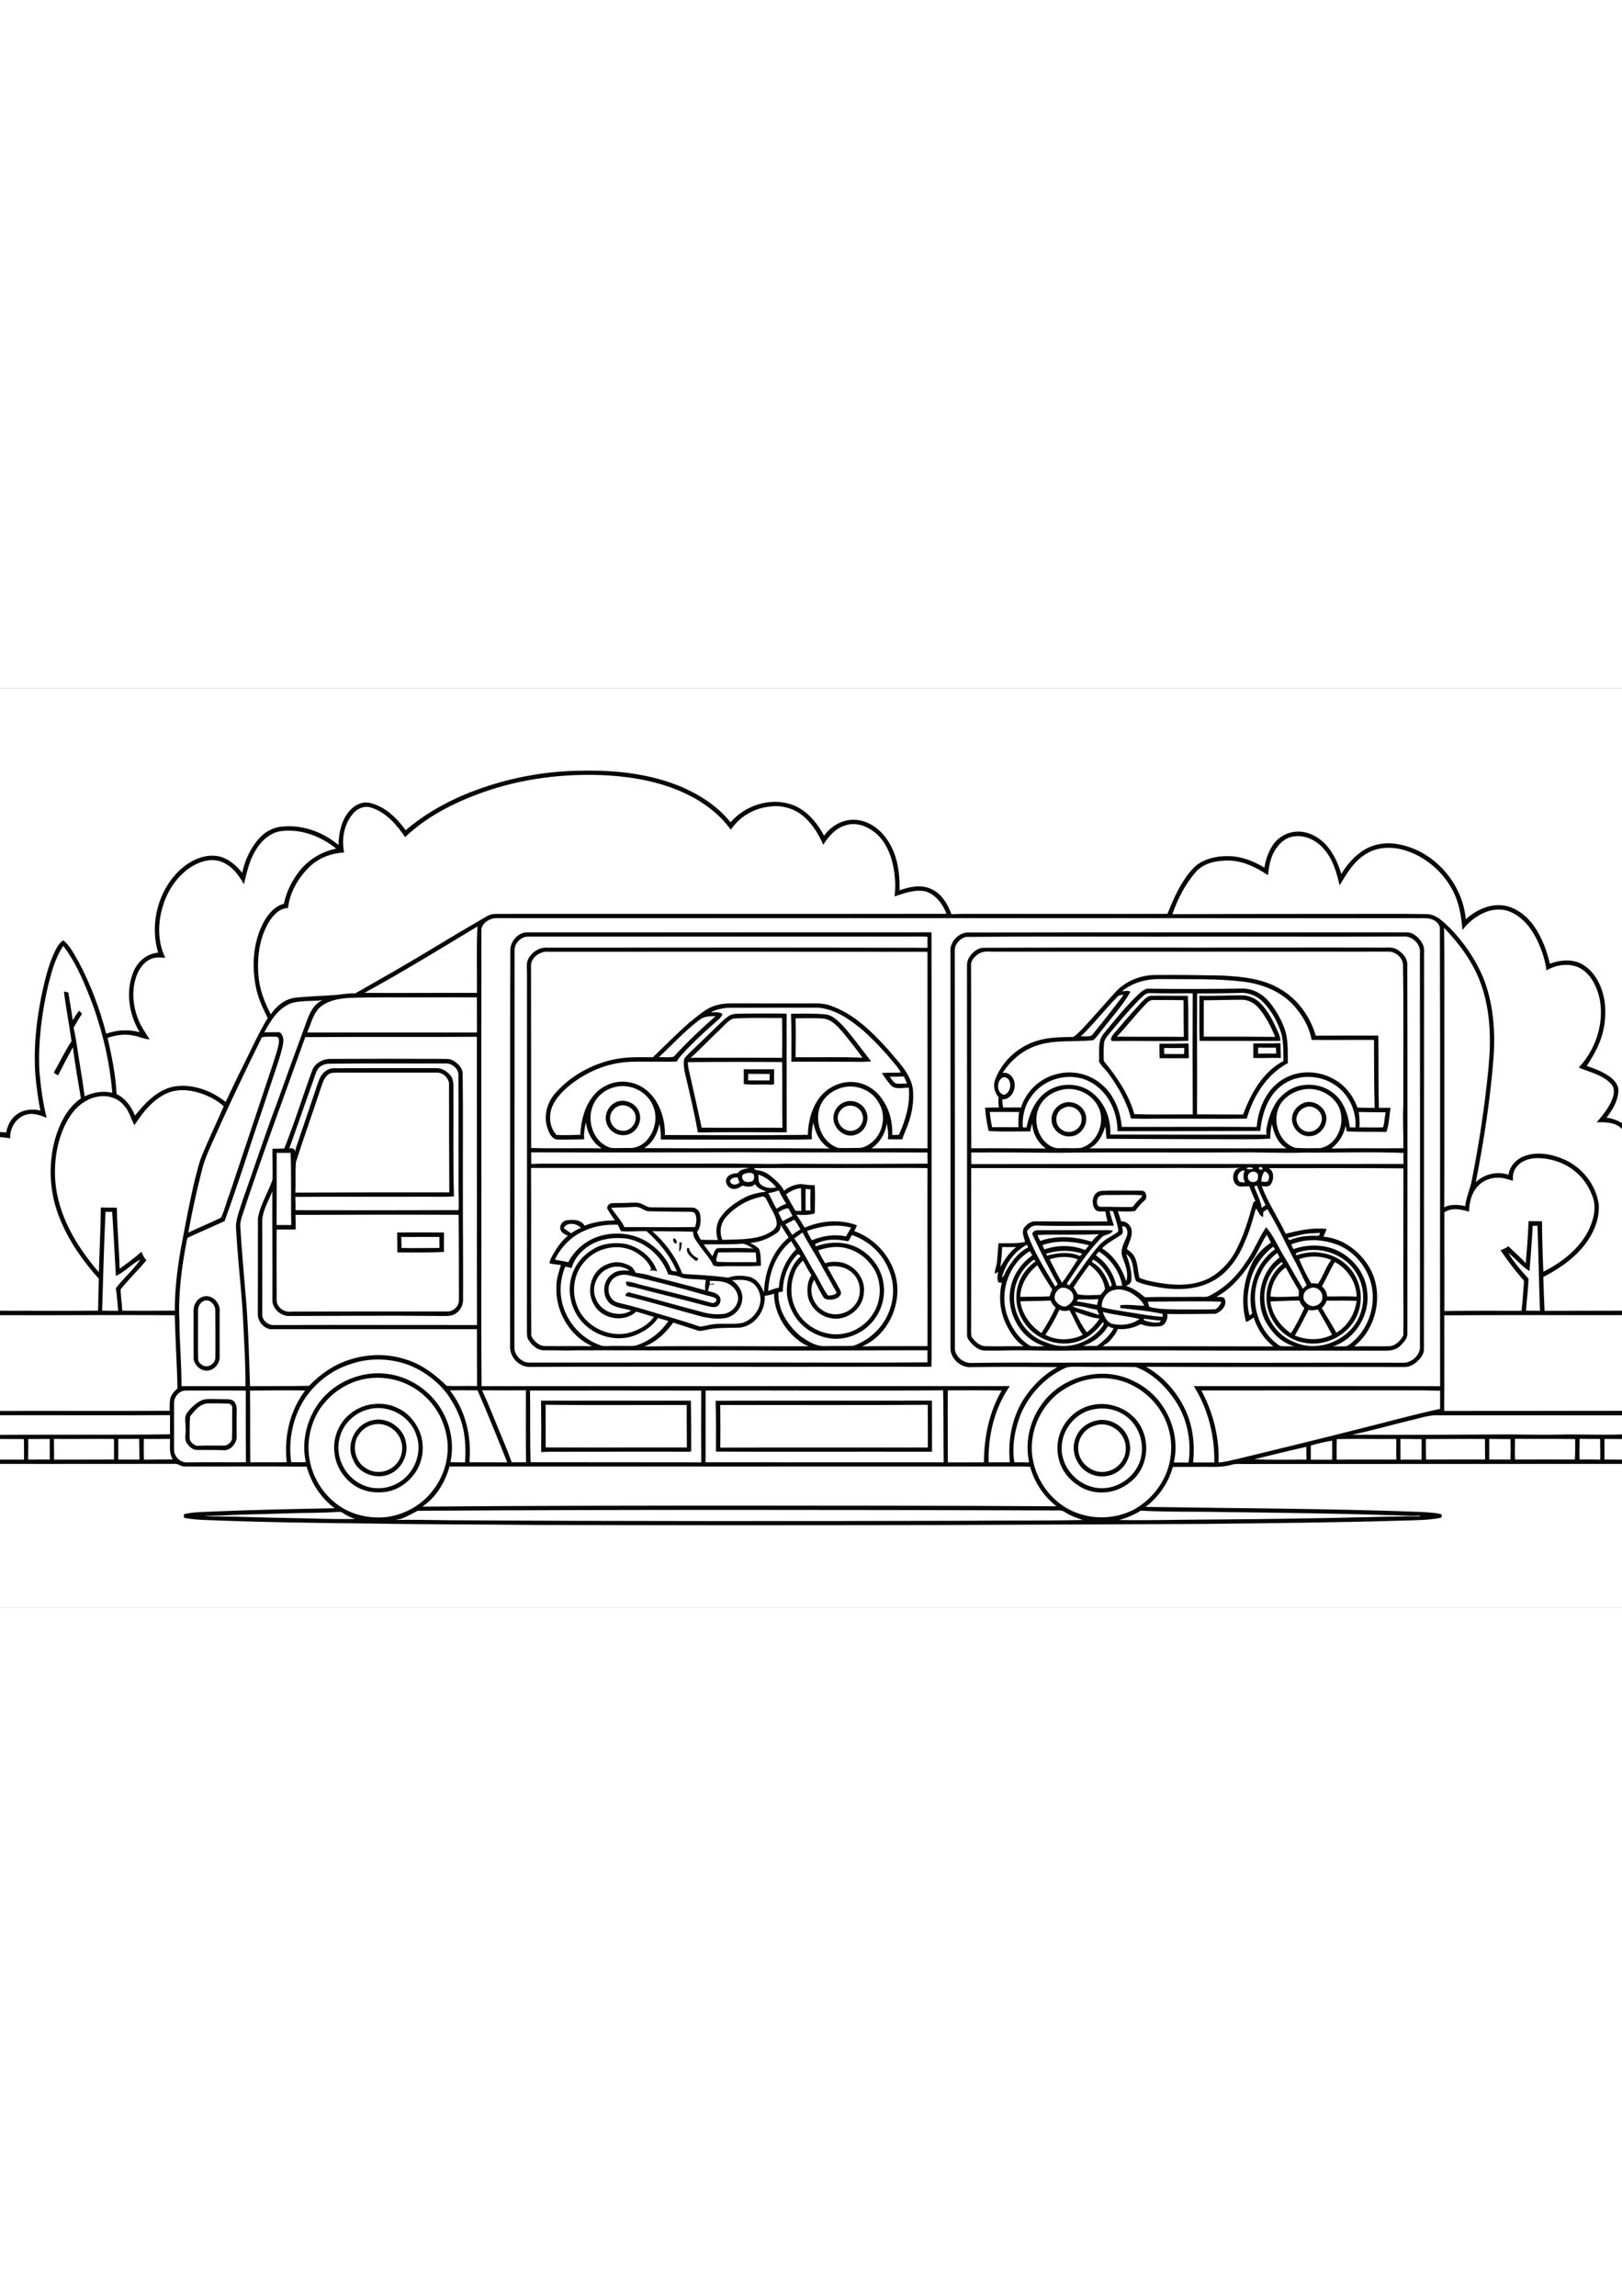 <?xml version="1.0" encoding="utf-8"?>
<!-- Generator: Adobe Illustrator 27.5.0, SVG Export Plug-In . SVG Version: 6.00 Build 0)  -->
<svg xmlns="http://www.w3.org/2000/svg" xmlns:xlink="http://www.w3.org/1999/xlink" viewBox="0 0 1080 612" width="595" height="842" preserveAspectRatio="xMidYMid meet" data-scaled="true">
<rect x="0" y="0" width="1080" height="612" fill="#808080" stroke="none"/>
<g id="Design">
	<defs>
		<rect id="Clip_Group" width="1080" height="612"/>
	</defs>
	<clipPath id="Clip_Group_00000150812112647249683900000006350298430400599938_">
		<use xlink:href="#Clip_Group"  style="overflow:visible;"/>
	</clipPath>
	
		<rect id="BG" style="clip-path:url(#Clip_Group_00000150812112647249683900000006350298430400599938_);fill:#FFFFFF;" width="1080" height="612"/>
	<g id="Shapes" style="clip-path:url(#Clip_Group_00000150812112647249683900000006350298430400599938_);">
		<path style="fill:#070707;" d="M620.234,162.455c-89.594,0.074-179.18,0-268.773,0.041c-6.52-0.321-11.994,6.215-11.656,12.496
			c-0.206,40.87-0.091,81.749-0.115,122.62c0.049,47.201-0.132,94.401-0.025,141.594c0.255,6.816,6.585,12.924,13.484,12.553
			c41.965-0.247,83.939-0.025,125.904-0.091c47.044,0.132,94.088-0.082,141.133,0.008c0.206-8.289,0.058-16.579,0.107-24.86
			C620.226,338.696,620.391,250.575,620.234,162.455z M617.543,448.737c-40.944,0.37-81.905,0.066-122.85,0.132
			c-47.777-0.033-95.57,0.049-143.339,0.008c-4.881-0.749-9.17-5.482-8.824-10.52c0.082-88.096,0.099-176.183,0.107-264.279
			c0.082-4.527,4.346-8.75,8.898-8.734c83.14-0.008,166.272,0.025,249.413-0.016c5.54,0.041,11.088-0.156,16.636,0.091
			c-0.066,2.445-0.066,4.89-0.016,7.334c-84.309-0.198-168.618-0.14-252.927-0.074c-5.688-0.527-11.138,3.317-13.335,8.438
			c-0.963,3.038-0.313,6.289-0.42,9.417c-0.025,77.403,0.066,154.806-0.049,232.208c0.181,3.317-0.338,6.742,0.436,10.002
			c2.288,4.28,6.495,8.322,11.705,7.977c6.882-0.091,13.755,0.329,20.629,0.025c23.609-0.099,47.209,0.091,70.809-0.016
			c21.658,0.074,43.315-0.165,64.965,0.189c32.729,0.033,65.45-0.272,98.188-0.206C617.518,443.387,617.502,446.062,617.543,448.737
			z M450.612,248.493c2.124-3.729,5.326-6.627,8.224-9.73c6.371-6.585,13.245-12.636,20.102-18.694
			c0.971-0.84,1.572-1.992,2.223-3.079c-2.14-1.91-5.186-0.938-7.762-1.441c3.819-1.811,8.067-2.708,12.273-2.865
			c19.74,0.025,39.487-0.123,59.227-0.041c11.203,0.98,20.826,7.738,29.247,14.702c7.392,6.552,14.191,13.755,20.513,21.337
			c1.836,2.272,3.836,4.462,5.145,7.104c-4.239,0.263-8.487-0.074-12.71,0.362c1.943,2.741,3.828,5.556,6.05,8.092
			c3.062,3.317,8.034,1.449,11.969,1.704c1.078,10.866-2.19,21.518-6.577,31.313c-1.473,0.074-2.939,0.123-4.396,0.156
			c0.239-8.479-1.811-17.204-6.906-24.094c-4.272-6.355-11.516-10.792-19.221-11.187c-8.084-0.543-16.184,3.161-21.427,9.269
			c-6.026,7.178-8.438,16.686-8.709,25.897c-31.7,0.37-63.409,0.198-95.117,0.099c0.156-8.446-2.074-17.031-6.882-24.02
			c-3.902-5.639-9.952-9.936-16.776-11.055c-8.429-1.737-17.542,1.556-23.172,7.993c-6.594,7.318-9.047,17.319-9.541,26.942
			c-5.276,0.049-10.57,0.445-15.838,0.066c-3.243-3.359-4.585-8.265-4.198-12.85c0.37-7.59,5.729-13.689,11.072-18.562
			c11.566-9.944,26.284-16.505,41.62-17.204C429.563,248.312,440.092,248.855,450.612,248.493z M438.692,245.612
			c8.989-8.363,17.27-17.558,27.14-24.917c2.996-2.412,7.03-2.346,10.668-2.453c-9.705,8.487-19.089,17.361-27.766,26.918
			C445.591,246.097,442.002,245.398,438.692,245.612z M601.853,258.445c0.7,1.556,1.391,3.112,2.083,4.676
			c-2.428-0.008-4.857,0.263-7.269,0.025c-1.885-0.963-2.972-2.922-4.239-4.527C595.564,258.585,598.709,258.577,601.853,258.445z
			 M394.447,278.761c2.272-6.997,8.709-12.109,15.846-13.475c10.199-2.247,21.559,3.795,24.934,13.78
			c2.716,7.45,0.609,16.118-4.634,21.929c-2.931,3.177-7.153,5.277-11.533,5.038c-4.124-0.123-8.281,0.346-12.372-0.115
			C395.665,302.773,390.627,288.993,394.447,278.761z M439.022,290.013c0.856,3.391,1.07,6.89,0.971,10.38
			c24.292,0.14,48.575,0.066,72.867,0.041c9.252-0.091,18.521,0.173,27.774-0.214c-0.395-3.713,0.099-7.425,0.914-11.039
			c1.301,6.734,4.61,13.714,10.825,17.18c-41.159-0.387-82.334,0.008-123.492-0.247C434.577,302.74,437.902,296.385,439.022,290.013
			z M548.833,273.46c2.791-3.68,6.931-6.116,11.286-7.466c9.45-2.947,20.53,1.432,25.164,10.232
			c4.881,8.207,2.766,19.69-4.486,25.831c-2.692,2.19-5.943,4.124-9.532,3.968c-4.388-0.058-8.791,0.198-13.179-0.058
			C545.252,301.842,540.601,283.782,548.833,273.46z M590.444,289.651c0.716,3.474,1.111,7.022,0.798,10.578
			c3.202,0.008,6.421,0.148,9.631-0.016c0.527-2.05,1.317-4.017,2.157-5.952c3.885-8.833,5.927-18.702,4.684-28.334
			c-1.967-10.331-10.059-17.641-16.389-25.452c-10.718-11.747-22.481-23.559-37.775-29c-5.614-2.288-11.771-1.605-17.674-1.679
			c-16.455-0.058-32.919,0.041-49.374-0.041c-4.066-0.008-8.149,0.626-11.961,2.058c-5.91,2.297-10.454,6.931-15.476,10.635
			c-8.363,7.474-16.34,15.369-24.366,23.197c-8.676-0.082-17.451-0.379-25.987,1.457c-14.718,3.112-28.589,10.808-38.623,22.061
			c-5.474,6.009-8.223,14.694-5.877,22.645c1.045,3.326,2.453,7.45,6.174,8.561c6.207,0.148,12.43,0,18.637-0.115
			c-0.395-3.828,0.247-7.631,1.078-11.352c0.848,6.931,4.47,13.714,10.545,17.41c-15.657-0.403-31.338,0.23-46.987-0.288
			c-0.082-40.113,0.025-80.226-0.066-120.339c-0.7-6.347,6.108-10.948,11.936-10.273c84.005-0.099,168.009-0.008,252.014,0.025
			c0.049,43.603,0.016,87.207,0.025,130.818c-12.446-0.066-24.884-0.115-37.314,0.049
			C585.842,302.559,589.58,296.286,590.444,289.651z M491.277,322.8c-2.749,0.082-6.067,0.675-7.45,3.367
			c-1.358,2.758,0.65,6.256,3.54,6.931c2.568,0.807,5.013-0.733,7.087-2.074c2.651,0.98,6.207,1.276,8.355-0.905
			c1.506,2.823,4.717,3.77,7.483,4.914c-5.367,0.741-10.775,1.795-15.517,4.552c-6.166,3.416-12.208,7.73-15.829,13.928
			c-2.256,4.206-2.568,9.294-0.922,13.772c-3.811-0.091-7.647-0.016-11.45-0.214c-1.012-1.597-1.745-3.342-2.478-5.079
			c2.568-3.136,2.568-7.483,2.165-11.302c-0.272-2.651-2.585-5.03-5.31-5.005c-9.022-0.025-18.052-0.066-27.082-0.148
			c-2.437,0.214-4.429-1.366-6.544-2.28c-2.601-1.276-5.581-0.749-8.363-0.733c-3.836,0.239-7.672,0.033-11.491,0.247
			c-2,0.008-4.066,2.527-2.758,4.346c1.49,2.428,2.996,4.873,4.791,7.096c-6.89,0.107-13.854,0.914-20.275,3.556
			c-2.255-4.034-7.343-4.173-11.393-3.671c-2.93,0.132-5.474,3.07-4.7,6.009c0.494,2.395,2.955,3.482,4.98,4.322
			c-4.799,3.918-8.182,9.228-11.055,14.644c-0.65,1.144-0.98,2.428-1.21,3.721c2.486,0.65,5.071,0.807,7.614,1.144
			c-1.424,4.865-3.202,9.738-2.988,14.891c-0.634,16.175,8.964,32.556,23.847,39.166c-10.446-0.189-20.9,0.041-31.346-0.115
			c-4.149,0.049-7.466-3.326-9.236-6.766c-0.288-37.257,0.082-74.53-0.148-111.795c44.575,0.025,89.158-0.017,133.732-0.033
			c3.836,0.082,7.672-0.222,11.5,0.099C496.158,320.076,492.816,320.084,491.277,322.8z M501.764,323.41
			c0.617,1.572,0.626,3.968-1.087,4.89c-1.934,0.494-4.692,0.922-5.91-1.095c-1.012-1.276-0.914-3.507,0.922-3.951
			C497.598,322.537,499.986,322.092,501.764,323.41z M492.363,328.991c-1.934,1.877-5.532,2.14-6.355-0.955
			c0.881-2.132,3.136-2.585,5.211-2.313C491.589,326.809,491.968,327.896,492.363,328.991z M390.488,360.584
			c6.544-2.856,13.772-3.68,20.859-3.441c0.79,1.375,1.399,2.856,2.099,4.281c5.68,0.502,11.368-0.214,17.056,0.008
			c8.479,7.483,15.838,16.414,20.234,26.918c-1.375-0.502-3.655,0.107-4.099-1.688c-2.889-7.4-8.545-13.467-15.13-17.772
			c-8.948-5.82-20.365-7.227-30.63-4.643c-9.582,2.387-18.036,9.005-22.481,17.846c-2.939-0.774-5.968-1.07-8.923-1.737
			C373.728,371.499,381.202,364.033,390.488,360.584z M380.379,362.806c-1.762-1.012-3.449-2.157-5.005-3.449
			c2.066-4.305,8.742-3.21,11.467-0.132C384.528,360.106,382.355,361.317,380.379,362.806z M493.129,369.836
			c3.317-0.609,5.795,2.017,8.66,3.169c-7.022-0.683-14.085-0.272-21.123-0.354c-1.227,0.074-2.527-0.115-3.671,0.379
			c-1.35,1.383-1.786,3.375-2.642,5.062c-1.959-2.609-3.869-5.244-5.779-7.878C476.756,370.059,484.955,370.429,493.129,369.836z
			 M483.777,351.595c6.108-6.643,14.414-11.368,23.279-13.105c2.453-0.889,3.276,2.025,4.239,3.63
			c2.074,4.569,5.433,8.767,5.894,13.895c0.074,4.206-4.322,6.133-7.516,7.721c-9.055,3.647-19.056,3.021-28.622,3.449
			C478.666,361.934,479.867,355.76,483.777,351.595z M503.196,375.574c0.263,2.14,0.362,4.297,0.412,6.462
			c-8.783-0.173-17.599,0.247-26.358-0.296c-0.873-1.869,0.626-4.206,0.93-6.198C486.519,375.409,494.857,375.459,503.196,375.574z
			 M474.961,384.25c1.358,0.395,2.749,0.79,4.19,0.65c9.145-0.543,18.348,0.28,27.486-0.486c-0.041-3.688,0-7.491-1.087-11.055
			c-1.679-1.819-3.885-3.046-6.075-4.141c6.289-0.436,12.372-2.898,17.542-6.454c1.885-1.21,3.087-3.268,2.568-5.548
			c1.984,2.708,3.77,5.573,5.515,8.446c-10.751,8.808-16.068,22.934-16.373,36.59c-1.778-4.363-4.585-8.94-9.384-10.339
			c-4.741-1.169-9.878-1.218-14.512,0.428c-9.302-1.301-18.711-1.778-28.087-2.33c-0.864-0.107-1.827-0.074-2.568-0.584
			c-4.116-10.808-11.146-20.456-19.896-27.988c9.104,0.148,18.209,0.033,27.313,0.329c-0.453,3.663,2.379,6.363,4.182,9.203
			C468.788,375.426,472.772,379.278,474.961,384.25z M518.276,348.862c2.017-1.334,4.165-2.651,6.676-2.626
			c0.947,1.646,1.844,3.326,2.725,5.013c-2.181,1.169-4.371,2.305-6.544,3.49C520.088,352.821,519.116,350.87,518.276,348.862z
			 M526.805,368.034c1.12,1.778,2.206,3.589,3.268,5.416c-6.758,6.709-10.915,16.019-11.442,25.535
			c-2.453,0.502-4.807,1.342-7.12,2.247C512.053,388.769,516.959,376.068,526.805,368.034z M411.314,408.912
			c-5.523-1.441-7.763-8.668-4.898-13.36c2.371-4.816,8.536-6.001,13.311-4.552c16.184,3.754,32.293,7.878,48.254,12.479
			c2.906,0.889,6.026,1.235,8.717,2.733c1.144,2.214-1.449,3.605-3.301,2.799c-14.916-4.149-29.963-7.771-45.003-11.475
			c-3.811-0.873-7.499-2.478-11.459-2.568c-0.856,3.663,3.087,3.26,5.375,3.787c16.472,4.305,33.026,8.306,49.473,12.718
			c1.564,0.346,3.194,0.675,4.799,0.37c2.856-0.84,4.157-4.733,2.395-7.129c-1.803-2.33-4.898-2.758-7.565-3.416
			c0.362-1.424,0.708-2.848,1.062-4.264c1.054-0.066,2.116-0.14,3.177-0.206c-0.766-1.539-1.992,0.502-2.922-0.412
			c-0.058-0.469-0.181-1.424-0.247-1.902c4.132,0.016,8.462-0.091,12.273,1.786c3.803,1.786,6.824,5.713,6.709,10.043
			c-0.28,4.947-4.379,9.113-9.137,10.067c-4.898,0.65-9.919,0.206-14.669-1.152c-15.928-4.116-31.717-8.775-47.67-12.8
			c-1.803-0.807-3.433,0.041-3.507,2.041c17.114,4.099,33.98,9.244,50.979,13.796c4.881,1.144,9.969,1.745,14.957,1.037
			c5.754-0.823,10.759-5.565,11.664-11.352c1.144-5.507-2.165-10.94-6.668-13.895c4.89-0.436,10.578-0.856,14.611,2.502
			c2.84,2.684,4.445,6.61,4.354,10.52c-0.247,6.832-5.318,12.973-11.623,15.253c-7.343,1.597-14.998-0.214-22.341,1.441
			c-2.148,0.403-4.272,1.037-6.462,1.128c-11.919-4.198-24.168-7.392-36.236-11.138
			C423.628,411.999,417.471,410.452,411.314,408.912z M420.336,414.23c-8.116,5.104-20.382,1.21-23.6-7.944
			c-3.441-7.688,0.947-17.427,8.8-20.233c4.404-1.885,9.845-1.251,13.632,1.679c-3.951-0.354-8.33-0.502-11.557,2.214
			c-6.421,4.28-7.129,14.447-1.457,19.633C410.227,412.699,415.602,412.773,420.336,414.23z M462.778,358.641
			c-15.673,0.354-31.363-0.074-47.044,0.049c-2.149-4.766-5.943-8.454-8.775-12.784c3.992-0.428,8.009-0.173,12.01-0.453
			c2.494-0.099,5.178-0.659,7.507,0.551c1.844,0.733,3.499,2.19,5.589,2.157c9.359,0.239,18.735,0.28,28.103,0.354
			c1.128-0.016,2.568,0.552,2.889,1.762C464.128,352.961,463.725,355.974,462.778,358.641z M380.651,385.995
			c1.729-6.659,6.709-11.969,12.487-15.451c7.244-4.215,15.937-5.202,24.144-4.198c12.586,2.157,23.543,11.854,27.617,23.872
			c3.112,0.486,6.297,0.733,9.129,2.231c5.227,1.144,10.66,0.774,15.953,1.49c-0.436,2.255-0.691,4.56-0.42,6.865
			c-11.582-3.424-23.345-6.198-35.034-9.244c-3.655-1.506-7.573-1.934-11.442-2.535c-0.856-3.103-3.573-4.898-6.503-5.787
			c-5.441-2.33-11.829-0.889-16.505,2.47c-7.4,5.606-9.409,16.966-4.437,24.802c5.235,9.631,20.135,11.977,28.021,4.429
			c3.91,1.259,7.894,2.288,11.812,3.54c-3.976,5.309-10.026,8.759-16.332,10.512c-13.821,3.696-29.749-4.231-34.812-17.69
			c-3.836-9.458-2.42-21.073,4.272-28.91c7.977-10.034,23.427-13.516,34.623-6.972c4.404,2.634,8.66,6.355,10.454,11.253
			c-0.362,0.272-1.095,0.815-1.465,1.087c1.786-0.453,3.622-0.28,5.326,0.453c-3.029-9.318-11.533-16.093-20.9-18.283
			c-7.088-1.202-14.727-0.56-21.04,3.07c-6.734,3.787-12.372,9.927-14.661,17.394c-3.227,9.442-1.465,20.299,4.248,28.432
			c8.108,11.763,24.465,17.138,37.841,11.845c5.853-2.42,11.533-6.042,15.064-11.426c2.321,0.601,4.626,1.309,6.931,1.992
			c-5.211,7.68-12.973,13.722-21.905,16.365c-4.099,0.535-8.265,0.082-12.389,0.189c-3.301-0.123-6.626,0.42-9.903-0.082
			c-11.944-3.745-21.723-13.591-25.601-25.469c-3.005-8.808-2.437-18.678,1.169-27.222
			C377.827,385.263,379.243,385.6,380.651,385.995z M448.249,422.256c5.375,1.803,10.8,3.449,16.175,5.252
			c1.803,0.7,3.704-0.058,5.532-0.321c6.766-1.605,13.763-1.317,20.662-1.506c10.874,0.296,19.427-10.8,18.53-21.197
			c2.132-0.222,4.215-0.757,6.231-1.49c0.066,12.084,6.561,23.534,15.969,30.885c2.099,1.819,4.544,3.161,7.137,4.165
			c-36.508,0.082-73.023-0.338-109.523,0.099C436.98,435.287,443.352,429.039,448.249,422.256z M533.028,431.286
			c-8.487-7.153-15.352-17.715-14.677-29.19c0.947-0.181,1.901-0.354,2.865-0.519c0.107-9.137,3.391-18.381,9.985-24.843
			c0.856,0.123,1.449,0.617,1.786,1.482c-6.989,6.355-9.631,16.34-8.981,25.527c0.749,5.976,3.227,11.714,6.841,16.513
			c5.729,7.351,14.677,12.027,23.946,12.734c11.212,0.733,22.571-5.095,28.597-14.562c4.42-6.684,6.198-15.08,4.758-22.966
			c-2.165-13.451-13.895-24.679-27.453-26.136c-5.919-0.749-11.969,0.255-17.583,2.173c-0.099-0.354-0.296-1.062-0.395-1.416
			c6.725-3.721,14.842-3.49,22.143-1.902c0.831-1.375,1.605-2.782,2.321-4.223c11.154,3.688,20.538,12.43,24.777,23.403
			c3.416,8.232,3.556,17.715,0.543,26.086c-3.737,11.327-13.146,20.456-24.382,24.292c-6.067,0.263-12.15,0.041-18.217,0.181
			C543.597,438.382,537.967,434.768,533.028,431.286z M558.991,399.792c-2.741-4.832-5.383-9.705-8.067-14.57
			c5.96-1.342,12.734-0.016,17.089,4.453c5.565,5.458,6.108,15.188,0.963,21.106c-4.725,6.026-14.002,7.853-20.546,3.787
			c-6.939-3.828-10.668-13.763-6.338-20.76c1.943,3.721,3.688,7.565,5.91,11.146c0.955,1.918,3.334,2.14,5.235,2.033
			c2.404-0.107,5.128-0.955,6.404-3.161C560.513,402.5,559.583,401.002,558.991,399.792z M538.024,405.348
			c1.91,7.285,8.38,13.13,15.904,14.084c10.306,1.77,20.892-6.766,21.295-17.229c1.169-9.746-6.824-18.982-16.34-20.242
			c-3.145-0.313-6.454-0.387-9.417,0.856c-1.712-2.791-3.359-5.639-4.634-8.66c6.207-2.099,13.113-3.186,19.493-1.169
			c7.409,1.976,13.739,7.186,17.706,13.681c4.577,7.82,4.881,17.813,1.268,26.062c-3.647,8.034-10.989,14.364-19.6,16.447
			c-13.335,3.573-28.506-3.803-34.063-16.398c-3.696-7.623-3.441-16.776-0.263-24.522c1.128-2.84,3.07-5.235,5.309-7.269
			c1.852,3.235,3.424,6.643,5.573,9.713C537.473,394.992,537.177,400.425,538.024,405.348z M563.296,364.914
			c-7.639-1.762-15.632-0.395-22.785,2.56c-1.07-2.058-2.272-4.058-3.136-6.207c9.368-3.301,19.641-4.84,29.387-2.223
			C565.51,360.938,564.456,362.955,563.296,364.914z M547.31,384.884c3.326,5.812,6.585,11.656,9.812,17.525
			c-1.449,1.663-3.737,1.794-5.779,1.836c-3.441-4.56-5.589-9.927-8.586-14.768c-4.783-7.664-8.545-15.97-13.928-23.238
			c1.869-1.284,3.712-2.601,5.515-3.992C538.321,369.985,543.26,377.187,547.31,384.884z M527.562,363.918
			c-1.597-2.321-2.906-4.84-4.667-7.038c1.951-1.013,3.91-2.017,5.845-3.079c1.877,1.786,2.832,4.248,4.198,6.404
			C531.052,361.308,529.249,362.535,527.562,363.918z M523.413,336.893c2.906-2.157,6.264-3.811,9.919-4.157
			c0.049,5.054,0.206,10.117,0.222,15.179c-1.367-0.148-2.898,0.346-4.141-0.337C527.364,344.046,525.389,340.466,523.413,336.893z
			 M523.52,343.174c-2.264,0.84-4.486,1.836-6.371,3.367c-2.231-3.284-3.498-7.087-5.606-10.438c2.404-0.321,4.741-0.98,7.013-1.836
			C519.931,337.379,521.676,340.317,523.52,343.174z M506.456,330.209c-1.778-1.655-1.358-4.28-1.473-6.454
			c4.741,1.449,8.75,4.725,11.854,8.528C513.28,333.032,509.246,332.753,506.456,330.209z M617.567,437.929
			c-14.513,0.058-29.025-0.099-43.529,0.156c18.184-7.713,27.774-30.441,21.658-49.045c-4.108-12.702-14.233-23.205-26.835-27.642
			c0.593-1.301,1.194-2.601,1.794-3.894c-11.203-4.223-24.004-3.186-34.845,1.589c-1.795-2.939-3.548-5.886-5.556-8.676
			c3.918,0.395,7.944,0.305,11.788-0.617c0.132-0.189,0.387-0.56,0.51-0.749c0.033-6.083,0.338-12.191-0.082-18.258
			c-3.062,0.099-6.1-0.305-9.112-0.79c-4.075,0.346-8.199,1.745-11.294,4.486c-1.778-3.754-5.005-6.495-8.084-9.145
			c-2.445-2.091-5.252-3.885-8.52-4.264c-1.128-0.436-3.095-0.107-3.301-1.638c25.526-0.156,51.061,0.025,76.588-0.082
			c12.94,0.066,25.88-0.189,38.813,0.082C617.427,358.938,617.674,398.433,617.567,437.929z M539.671,347.635
			c-0.815,0-2.453-0.008-3.268-0.008c-0.049-4.774-0.041-9.549,0.025-14.323c0.815,0.074,2.437,0.222,3.252,0.288
			C539.531,338.276,539.465,342.96,539.671,347.635z M524.335,316.495c-17.295,0.519-34.573-0.37-51.868-0.074
			c-34.022-0.041-68.052,0.107-102.065,0.049c-5.556,0.008-11.121-0.107-16.669,0.214c-0.016-2.585-0.033-5.17-0.049-7.754
			c46.468,0.148,92.944,0.074,139.412-0.066c41.488,0.313,82.976-0.033,124.463,0.173c-0.025,2.47-0.008,4.939,0.058,7.417
			C586.526,316.627,555.426,316.75,524.335,316.495z"/>
		<path style="fill:#070707;" d="M460.004,474.231c-33.256,0.066-66.512-0.033-99.76,0.008c0.156,11.393,0.206,22.794,0.058,34.195
			c7.483-0.37,14.973-0.058,22.464-0.189c24.967,0.016,49.942-0.189,74.917,0.008c1.045-0.058,3.12,0.387,2.552-1.465
			C460.251,495.938,460.227,485.072,460.004,474.231z M363.356,505.371c-0.049-9.466-0.041-18.933-0.041-28.408
			c31.305,0.42,62.635,0.107,93.948,0.14c-0.123,9.425,0.099,18.851,0.058,28.284C425.999,505.339,394.677,505.503,363.356,505.371z
			"/>
		<path style="fill:#070707;" d="M136.539,454.162c5.145,0.881,9.919-4.165,9.73-9.145c-0.082-9.903,0.058-19.797-0.016-29.692
			c0.873-6.198-5.458-12.677-11.706-10.108c-3.688,1.432-5.754,5.491-5.663,9.318c0.016,10.676,0.041,21.353,0.025,32.03
			C129.575,450.31,132.687,453.668,136.539,454.162z M131.888,414.518c-0.173-2.544,1.078-5.202,3.35-6.437
			c4.075-2.288,8.413,2.379,8.084,6.421c0.017,10.446,0.263,20.9,0.025,31.338c-0.124,3.885-4.824,6.783-8.314,4.939
			c-1.474-0.914-3.136-2.28-3.095-4.165C131.74,435.912,131.93,425.211,131.888,414.518z"/>
		<path style="fill:#070707;" d="M1063.158,288.968c5.828-0.239,12.537-0.14,16.842,4.437v-3.861
			c-3.103-2.009-6.635-3.251-10.298-3.68c4.182-5.425,8.001-11.788,7.902-18.867c-0.354-3.564-2.972-6.38-5.729-8.405
			c-4.61-3.317-9.969-5.367-15.319-7.145c2.823-4.56,5.762-9.08,7.812-14.06c4.025-9.154,5.408-19.452,3.992-29.346
			c-1.539-9.269-5.894-18.719-14.093-23.856c-6.709-4.182-15.171-3.474-22.308-0.823c-2-8.8-5.285-17.385-10.388-24.868
			c-4.371-6.289-10.709-11.516-18.208-13.475c-9.895-2.437-20.102,2.165-27.379,8.726c-2.091-23.987-21.147-45.711-45.003-49.917
			c-8.915-1.778-18.628,0.189-25.782,5.894c-4.922,3.762-8.882,8.627-12.076,13.903c-2.527-8.248-6.322-16.496-13.08-22.127
			c-4.758-4.025-11.039-6.561-17.328-6.009c-6.33,0.469-12.306,4.157-15.64,9.541c-2.692,4.363-4.412,9.294-5.161,14.356
			c-6.931-4.141-14.661-7.318-22.818-7.598c-7.096-0.296-14.554,0.864-20.62,4.758c-3.153,1.959-5.532,4.873-7.771,7.771
			c-5.845,7.828-9.746,16.859-13.393,25.848c-44.789,0.148-89.578-0.049-134.366,0.008c-3.161,0-6.314,0.115-9.458,0.214
			c-2.461-6.808-6.528-13.681-13.393-16.76c-6.742-3.161-14.438-1.523-21.131,0.881c0.313-11.928-1.556-24.588-8.75-34.441
			c-4.717-6.709-12.142-11.911-20.489-12.488c-8.265-0.601-16.323,3.902-21.007,10.586c-4.865-9.022-12.002-17.599-22.036-20.909
			c-14.2-4.61-30.647,0.733-40.253,11.969c-8.322-10.397-19.773-17.937-31.881-23.238c-20.974-9.03-44.196-11.574-66.85-11.113
			c-22.901,0.123-45.752,4.108-67.352,11.697c-18.176,6.305-35.553,15.401-50.238,27.922c-5.713-7.952-13.302-15.443-23.04-17.97
			c-5.137-1.58-10.57,0.856-14.002,4.7c-5.729,6.198-7.466,14.924-7.705,23.106c-9.96-8.355-22.983-13.302-36.071-12.372
			c-6.133,0.14-12.068,2.939-16.233,7.409c-6.083,6.487-9.919,14.875-11.813,23.502c-4.206-5.268-9.705-10.1-16.595-11.162
			c-8.833-1.366-17.55,2.832-24.061,8.536c-15.155,13.599-21.18,36.376-15.262,55.77c-7.507,0.527-13.805,5.984-16.521,12.825
			c-5.326,13.006-2.98,28.284,4.19,40.138c-7.285-2.017-15.179-1.589-22.258,1.021c-4.322-16.628-10.364-32.861-18.464-48.016
			c-2.98-5.005-5.532-10.52-10.191-14.224c-3.309,2.379-5.038,6.182-6.627,9.804c-3.91,8.866-5.935,18.398-8.001,27.823
			c-3.885,19.929-5.787,40.508-2.955,60.717c0.601,5.021,1.317,10.034,2.404,14.982c-5.351-1.227-11.434-0.766-15.871,2.741
			c-3.869,2.749-6.075,7.244-6.898,11.829c-1.375-0.082-2.758-0.148-4.132-0.206v3.317c2.264,0.23,4.527,0.502,6.783,0.831
			c-0.354-6.766,3.861-13.78,10.512-15.706c4.667-1.473,9.442,0.362,13.755,2.083c-2.577-10.52-4.042-21.287-4.865-32.079
			c-0.799-18.645,1.613-37.323,5.729-55.49c2.354-9.302,4.774-18.875,10.232-26.909c9.294,12.323,14.99,26.893,20.341,41.249
			c6.347,18.241,10.726,37.24,12.257,56.519c-6.182-1.432-12.71-0.346-18.365,2.412c-1.021-7.573-2.173-15.122-3.449-22.654
			c-1.301-7.721-2.198-15.517-3.927-23.156c1.943-2.996,3.49-6.223,5.606-9.096c-0.634-0.733-1.276-1.457-1.91-2.181
			c-1.58,2.041-2.988,4.198-4.297,6.421c-0.774-6.199-1.934-12.339-2.922-18.505c-0.971-0.214-1.943-0.428-2.914-0.634
			c1.325,11.08,3.531,22.044,5.046,33.091c-4.445,6.659-7.82,14.002-11.829,20.941c0.947,0.626,1.902,1.251,2.856,1.877
			c3.186-6.305,6.462-12.562,9.886-18.735c1.457,11.36,3.424,22.645,5.351,33.931c-8.964,6.231-14.06,16.422-17.089,26.621
			c-4.947,17.542-3.885,36.755,3.087,53.605c6.001,14.784,15.262,28.095,25.938,39.874c-0.198,7.079-0.444,14.159-0.51,21.246
			C43.538,414.51,21.765,414.37,0,414.362v2.98c38.796,0.198,77.592-0.296,116.388,0.066c0.321,16.241,1.473,32.458,1.77,48.707
			c-2.157,1.86-4.173,4.124-4.848,6.964c-0.453,2.601-0.288,5.268-0.329,7.911c-37.66,0.173-75.32-0.025-112.98,0.107v2.848
			c37.726-0.074,75.452,0.173,113.178-0.074c-0.016,4.248-0.008,8.503,0.008,12.759C75.46,497.181,37.726,496.67,0,497.024v2.725
			c5.293,0.041,10.586,0.025,15.879,0.066c0.173,4.552,0.099,9.104,0.115,13.665c-5.326-0.033-10.66-0.008-15.994,0v2.84
			c38.706,0.123,77.411-0.066,116.116-0.008c2.387-0.313,4.206,1.72,6.536,1.762c27.181,0.041,54.37-0.148,81.552,0.082
			c2.955,10.932,9.524,20.909,18.628,27.683c-27.642,0.535-55.284,1.054-82.91,2.28c-5.861,0.272-11.821,0.231-17.534,1.762
			c0.049,0.757,0.099,1.531,0.156,2.313c8.676,1.77,17.591,1.457,26.391,1.959c29.371,1.037,58.766,1.432,88.145,1.753
			c40.319,0.724,80.646,0.691,120.973,1.07c88.079,0.28,176.167,0.231,264.254,0.074c59.26-0.206,118.52-0.519,177.772-0.749
			c45.019-0.494,90.047-0.922,135.041-2.247c7.935-0.23,15.953-0.263,23.765-1.77c1.235-0.206,1.408-1.548,0.79-2.469
			c-4.503-1.152-9.211-1.202-13.821-1.531c-61.005-2.28-122.068-2.371-183.098-3.334c8.742-6.528,15.336-16.044,18.159-26.597
			c5.853,0.041,11.714-0.082,17.566-0.066c7.392-0.181,15.015,0.749,22.176-1.556c2.708-0.65,5.524-0.255,8.289-0.321
			c83.684-0.058,167.367-0.082,251.051-0.082v-2.832c-3.894-0.058-7.779-0.082-11.664-0.074c-0.041-4.56-0.025-9.121,0-13.673
			c3.885-0.033,7.771,0.016,11.664,0.033v-3.087c-14.274,0.576-28.556-0.255-42.838,0.123c-12.611,0.305-25.222-0.214-37.841-0.091
			c-33.059,0.173-66.125,0.362-99.184,0.173c13.146-2.634,26.012-6.437,39.035-9.582c6.297-1.35,12.496-3.762,19.04-3.334
			c40.599-0.008,81.189-0.016,121.788,0.033v-3.013c-39.463,0.091-78.917-0.008-118.38,0.074
			c0.181-21.205,0.033-42.418,0.066-63.631c39.438-0.305,78.876-0.049,118.314-0.14v-2.98c-17.18,0.115-34.367-0.008-51.547,0.091
			c-0.288-7.499-0.675-14.99-0.856-22.489c9.302-4.832,18.258-10.693,25.23-18.612c7.161-8.075,12.339-18.62,11.722-29.618
			c-1.794-13.204-11.146-25-23.37-30.186c-8.026-3.449-17.418-5.219-25.864-2.214c-5.515,1.893-10.068,6.676-10.907,12.562
			c-7.409-2.552-16.192-0.535-21.765,4.956c5.392-27.445,9.697-55.152,11.837-83.05c1.284-17.978-0.181-36.499-6.972-53.35
			c-5.087-12.092-12.677-23.082-21.748-32.515c-4.503-4.124-9.137-9.475-15.739-9.565c-6.89-0.016-13.772-0.231-20.653-0.173
			c-49.588,0.074-99.151,0.016-148.73,0.198c3.556-10.141,8.536-19.978,15.632-28.111c5.639-6.371,14.727-7.754,22.802-7.532
			c9.236,0.379,17.665,4.7,25.214,9.713c0.601-5.392,1.441-10.915,4.149-15.714c2.659-4.774,6.972-9.154,12.595-10.018
			c7.664-1.375,15.434,2.42,20.365,8.174c6.067,6.766,8.602,15.706,10.578,24.366c4.741-7.861,9.606-16.299,17.772-21.065
			c7.565-4.717,17.13-4.881,25.485-2.387c13.146,3.976,24.514,13.352,31.223,25.296c4.947,8.446,6.519,18.266,7.326,27.881
			c3.638-4.873,8.52-8.833,14.043-11.384c5.565-2.568,12.232-3.227,17.929-0.683c7.853,3.359,13.558,10.372,17.278,17.871
			c3.252,6.61,5.795,13.689,6.676,21.04c7.302-4.272,17.278-5.4,24.415-0.198c6.166,4.552,9.475,12.01,11.031,19.336
			c3.095,16.241-2.733,33.594-13.928,45.546c7.392,3.202,16.027,4.774,21.641,11.03c2.305,2.412,1.943,6.042,1.004,8.973
			C1071.727,278.802,1067.356,283.938,1063.158,288.968z M235.238,83.274c2.955-3.498,7.96-5.4,12.389-3.671
			c9.615,3.227,16.62,11.319,22.11,19.501c14.274-13.615,32.219-22.744,50.633-29.412c27-9.755,56.05-13.278,84.655-11.664
			c17.632,1.144,35.396,4.47,51.456,12.076c11.714,5.532,22.514,13.516,30.136,24.086c5.63-8.503,15.229-14.224,25.354-15.352
			c8.52-1.375,17.649,1.251,23.93,7.219c5.491,4.956,9.294,11.459,12.282,18.159c3.449-5.548,8.026-10.932,14.504-12.883
			c6.528-2.305,13.73-0.016,19.048,4.034c6.627,4.89,10.454,12.66,12.438,20.489c1.786,7.409,2.412,15.138,1.457,22.719
			c6.569-2.124,13.475-4.848,20.489-3.359c6.923,1.984,11.64,8.446,14.093,14.916c-100.048,0.165-200.105-0.041-300.161,0.058
			c-1.836,0.049-3.688,0.387-5.318,1.251c-11.813,6.816-23.543,13.763-35.207,20.834c-17.41,10.66-35.199,20.695-52.938,30.795
			c-4.001-0.099-7.96,0.494-11.911,1.004c-9.442,0.782-18.933,0.889-28.35,1.943c-6.742,0.93-12.282,5.548-16.019,11.022
			c-4.313-8.199-7.655-17.089-8.265-26.416c-0.922-11.969,0.782-24.596,7.022-35.034c2.84-4.503,6.972-9.178,12.726-9.277
			c1.103-10.397,6.734-19.962,14.068-27.239c6.174-6.116,14.694-9.261,23.279-9.771C227.302,100.322,229.08,90.279,235.238,83.274z
			 M350.259,515.233c-3.186-0.008-6.363-0.025-9.541,0c-2.453-6.816-5.194-13.517-8.009-20.192
			c-3.852-9.261-7.466-18.62-11.705-27.708c9.722,0.123,19.452,0.082,29.173,0.025C350.16,483.31,350.078,499.272,350.259,515.233z
			 M466.911,515.291c-37.874-0.082-75.74-0.016-113.614-0.091c-0.519-15.895-0.082-31.807-0.395-47.703
			c38.006-0.082,76.012,0,114.009,0.025C466.837,483.442,466.787,499.362,466.911,515.291z M680.787,518.057
			c1.712,0,3.433,0.082,5.161,0.23c2.774,10.331,9.047,19.748,17.534,26.259c-71.772-0.486-143.561-0.37-215.333-0.428
			c-68.982,0.016-137.972,0.025-206.945,0.659c9.203-6.141,15.188-16.192,18.11-26.72
			C426.468,518.048,553.632,518.139,680.787,518.057z M469.816,467.489c52.716-0.198,105.432,0.288,158.148-0.14
			c0.412,15.97,0.132,31.955,0.387,47.925c-52.864,0-105.72-0.016-158.576-0.025C469.907,499.329,469.751,483.409,469.816,467.489z
			 M631.084,467.374c11.952-0.008,23.921-0.074,35.874,0.091c-8.438,14.414-11.705,31.256-11.837,47.818
			c-8.001-0.066-16.002,0.14-24.004-0.008C631.158,499.305,630.96,483.335,631.084,467.374z M337.722,515.291
			c-8.396-0.016-16.793,0.016-25.181-0.066c1.597-16.776-2.395-34.441-12.981-47.81c6.141-0.206,12.29,0,18.431-0.041
			C324.815,483.236,331.334,499.239,337.722,515.291z M125.435,365.539c8.042-3.589,16.044-7.277,24.119-10.808
			c6.412-17.805,12.446-35.734,18.217-53.761c4.717-13.73,9.261-27.535,13.846-41.315c2.494-7.573,5.342-15.072,6.882-22.909
			c0.453-2.651,0.123-6.215-2.354-7.762c-3.383-0.132-6.758,0.082-10.141,0.041c4.239-7.845,9.475-16.414,18.324-19.526
			c6.643-1.729,13.591-1.045,20.357-1.836c-6.832,3.062-9.302,10.545-11.59,17.056c-6.371,17.13-12.545,34.318-18.727,51.514
			c-8.223,21.707-15.352,43.801-23.18,65.64c-1.589,5.202-3.696,10.347-4.108,15.821c0.889,18.982,3.145,37.866,4.47,56.815
			c0.807,16.694,1.943,33.38,1.885,50.098c-14.2-0.008-28.391-0.082-42.591-0.016c0.107-14.537-1.334-29.017-1.391-43.546
			c-0.84-17.673,1.473-35.322,4.766-52.658C124.587,367.474,124.348,365.967,125.435,365.539z M125.369,362.403
			c2.445-13.698,5.466-27.288,8.882-40.78c2.074-8.989,6.289-17.254,10.01-25.634c9.541-21.468,19.764-42.632,30.145-63.705
			c3.268-0.502,6.643-0.354,9.952-0.255c1.852,0.617,1.325,3.07,1.243,4.593c-0.873,4.791-2.667,9.351-4.05,14.002
			c-9.59,28.687-19.081,57.4-28.729,86.062c-2.091,5.194-3.202,10.775-5.729,15.78C139.931,355.949,132.506,358.872,125.369,362.403
			z M317.571,202.757c-24.95-0.066-49.901,0.173-74.851,0.008c25.502-13.961,50.304-29.157,75.18-44.196
			C317.176,173.271,317.686,188.031,317.571,202.757z M286.472,205.762c10.355,0,20.703-0.066,31.058,0.008
			c0.025,7.804,0.016,15.599,0.058,23.394c-37.685,0.025-75.37,0.017-113.046,0.008c2.379-5.309,3.597-11.36,7.524-15.83
			c4.972-5.12,12.446-6.561,19.279-7.17C249.709,205.449,268.098,205.902,286.472,205.762z M163.408,402.171
			c-1.177-14.817-2.626-29.618-3.433-44.459c-0.066-1.967,0.51-3.869,1.021-5.729c13.163-40.237,28.062-79.872,42.262-119.747
			c38.08-0.28,76.176,0.041,114.264-0.222c0.099,63.96-0.058,127.921,0.082,191.873c-45.241,0.025-90.475-0.148-135.708,0.025
			c-3.877-0.107-7.779-3.688-7.269-7.754c0.049-20.028,0.025-40.056,0-60.083c-0.37-7.647,4.058-14.282,6.692-21.172
			c-0.107,23.79,0.156,47.579,0.033,71.377c-0.642,6.503,5.746,12.158,12.092,11.599c33.19-0.041,66.38-0.395,99.571,0
			c3.309-0.049,6.865,0.403,9.878-1.301c3.433-1.91,5.589-5.828,5.425-9.746c0.181-23.79-0.181-47.579-0.099-71.377
			c-0.091-26.333,0.206-52.675-0.156-79.008c-0.074-3.852-3.202-6.766-6.297-8.594c-2.099-1.342-4.7-1.012-7.063-1.144
			c-24.703-0.132-49.415-0.091-74.118,0.016c-4.783-0.255-9.845,2.198-12.241,6.412c-6.577,17.657-12.043,35.742-19.073,53.234
			c-2.626,0.033-5.252,0.091-7.878,0.189c-0.115,6.873,0.28,13.747,0.033,20.612c-2.972,8.602-8.149,16.554-9.697,25.642
			c0.025,21.361-0.049,42.723-0.066,64.084c0.091,4.667,3.803,9.145,8.495,9.771c45.801-0.049,91.619-0.016,137.42-0.008
			c0.033,12.619,0.008,25.23,0.082,37.849c-6.725-0.206-13.475,0.165-20.192-0.115c-7.861-7.647-16.883-14.587-27.576-17.698
			c-13.854-4.527-29.264-3.424-42.599,2.305c-8.166,3.523-15.385,9.005-21.518,15.352c-13.097,0.28-26.202,0.115-39.306,0.23
			C165.811,443.765,165.301,422.923,163.408,402.171z M184.226,309.267c3.087,0.074,6.182,0.033,9.277,0.008
			c0.609,16.002,0.074,32.03,0.436,48.04c-3.26-0.008-6.511-0.008-9.771-0.025C184.259,341.281,184.226,325.278,184.226,309.267z
			 M305.298,330.481c-0.156,5.639,0.428,11.277,0.033,16.908c-36.187,0.14-72.365,0.123-108.552,0.041
			c0.066-2.947,0.074-5.902-0.165-8.841c25.839-0.198,51.679-0.033,77.518-0.107c9.376-0.148,18.76,0.255,28.128-0.198
			c-0.667-22.876-0.222-45.776-0.362-68.669c-0.156-3.992,0.749-8.569-1.976-11.936c-2.321-2.733-5.696-4.898-9.392-4.816
			c-22.752,0.008-45.513-0.033-68.274,0.074c-3.647,0.033-7.013,2.387-8.726,5.548c-1.638,2.939-2.445,6.24-3.564,9.392
			c-4.338,12.669-8.602,25.362-12.891,38.039c-0.156,0.708-0.486,2.124-0.642,2.832c0.156-2.346-1.926-2.815-3.828-2.412
			c5.54-15.237,10.734-30.605,16.216-45.859c0.971-2.585,1.531-5.425,3.285-7.623c1.934-2.074,4.873-2.98,7.655-2.922
			c25.518-0.362,51.045-0.049,76.563-0.181c4.536-0.337,9.392,3.548,8.89,8.331C305.38,282.21,305.207,306.345,305.298,330.481z
			 M197.075,315.342c5.26-16.389,11.08-32.598,16.455-48.946c1.227-3.301,2.116-7.12,5.095-9.318
			c1.745-1.375,4.034-1.136,6.116-1.202c21.97-0.082,43.941,0.049,65.92,0.008c4.017-0.288,7.795,3.136,8.314,7.055
			c0.008,24.218,0.025,48.435,0.189,72.653c-34.178-0.016-68.356-0.041-102.526,0.14
			C197.092,328.941,196.466,322.109,197.075,315.342z M184.201,360.296c4.223,0,8.454,0.049,12.677-0.016
			c0.025-3.243,0.008-6.487-0.107-9.722c36.187-0.082,72.381-0.247,108.568-0.058c0.28,18.867,0.148,37.734,0.222,56.601
			c0.189,4.083-3.556,7.845-7.631,7.754c-34.557-0.008-69.122-0.049-103.678,0.074c-4.774,0.84-10.24-2.7-10.026-7.845
			C184.102,391.486,184.168,375.895,184.201,360.296z M71.649,232.696c5.565-1.852,11.574-2.799,17.361-1.465
			c3.63,0.51,6.948,2.437,10.652,2.47c-2.502-4.017-5.384-7.837-7.186-12.24c-3.984-9.376-5.087-20.316-1.581-30.005
			c1.77-4.651,4.832-9.261,9.59-11.228c2.996-1.383,6.38-0.988,9.573-0.815c-5.491-11.195-5.013-24.465-1.078-36.063
			c3.573-10.602,10.619-20.349,20.588-25.732c5.556-2.996,12.488-4.503,18.472-1.852c6.61,2.684,11.014,8.701,14.356,14.735
			c1.984-7.804,3.531-15.953,7.968-22.851c3.713-6.322,9.788-11.796,17.336-12.619c13.023-1.473,26.103,3.581,36.129,11.722
			c-9.96,2.025-19.139,7.705-25.197,15.887c-4.651,6.141-8.034,13.278-9.598,20.834c-6.141,1.531-10.462,6.783-13.401,12.092
			c-7.104,13.105-8.1,28.811-5.277,43.249c1.366,7.318,4.602,14.093,7.911,20.703c-6.429,10.537-11.368,21.905-16.941,32.91
			c-3.852,7.557-7.376,15.286-11.072,22.925c-9.82-7.738-22.884-12.586-35.421-10.034c-10.611,2.552-18.406,10.923-24.942,19.163
			c-2.354-5.96-6.396-11.516-12.265-14.381C77.041,257.449,74.423,245.019,71.649,232.696z M68.002,414.312
			c0.659-21.929,1.243-43.859,2.264-65.78c1.473,0.025,2.947,0.025,4.429,0.008c0.922,14.208,1.671,28.432,2.453,42.648
			c6.042-2.642,10.462-7.927,16.348-10.882c-4.774,6.906-11.261,12.43-16.381,19.081c0.84,4.972,1.054,10.034,1.564,15.048
			C75.123,414.345,71.566,414.411,68.002,414.312z M116.405,414.288c-11.664,0.058-23.337,0.198-35.009,0.025
			c-0.231-4.708-0.881-9.376-1.136-14.076c5.4-6.791,11.689-12.809,17.245-19.452c-1.605-1.58-2.412-3.696-3.375-5.688
			c-4.478,4.182-9.557,7.647-14.447,11.327c-0.395-13.566-1.712-27.099-1.869-40.673c-3.564-0.082-7.129-0.008-10.685-0.091
			c-0.156,14.364-0.84,28.729-1.325,43.085c-14.751-17.13-27.198-37.767-29-60.766c-0.955-14.224,1.449-29.041,8.783-41.43
			c4.075-6.915,10.553-12.825,18.579-14.504c6.396-1.474,13.739,0.14,18.052,5.326c3.721,3.754,4.906,9.03,7.269,13.566
			c5.474-8.512,12.117-16.966,21.534-21.287c8.141-3.556,17.517-2.181,25.527,1.037c4.494,1.844,8.808,4.28,12.389,7.598
			c-4.676,10.899-9.878,21.567-14.373,32.548c-2.181,5.137-3.293,10.635-4.741,16.002c-3.795,15.657-6.61,31.527-9.631,47.341
			C118.002,387.427,116.273,400.829,116.405,414.288z M18.76,513.463c0.074-4.56,0.074-9.121,0.058-13.673
			c4.758-0.049,9.516-0.008,14.274-0.041c0.058,4.56-0.016,9.121,0.025,13.681C28.334,513.389,23.551,513.488,18.76,513.463z
			 M36.014,513.504c-0.066-4.602-0.091-9.195-0.074-13.788c13.319,0.148,26.638-0.14,39.948,0.025
			c0.016,4.56,0.033,9.121,0.025,13.689C62.61,513.455,49.308,513.438,36.014,513.504z M78.761,513.455
			c-0.058-4.585,0.066-9.17,0.016-13.755c4.626,0.008,9.252,0.008,13.87-0.016c0.107,4.593,0.115,9.187,0.206,13.78
			C88.162,513.422,83.461,513.447,78.761,513.455z M95.809,513.504c-0.033-4.602-0.189-9.203-0.008-13.805
			c5.803,0.148,11.607-0.016,17.41,0.008c0.041,4.569-0.733,9.59,1.819,13.681C108.626,513.463,102.221,513.389,95.809,513.504z
			 M124.323,515.307c-4.527,0.115-8.545-4.108-8.421-8.594c-0.008-10.158,0.008-20.324,0-30.49c-0.231-3.49,2.074-6.923,5.252-8.281
			c2.066-0.675,4.28-0.387,6.412-0.436c12.027-0.033,24.053-0.107,36.08,0.049c-0.049,15.904,0.033,31.799,0.074,47.703
			C150.583,515.274,137.453,515.118,124.323,515.307z M166.659,515.274c-0.214-15.92,0.041-31.84-0.206-47.752
			c12.257-0.058,24.514-0.263,36.771-0.066c-10.331,13.442-14.233,31.066-12.29,47.752
			C182.843,515.34,174.751,515.151,166.659,515.274z M203.628,515.134c-3.243,0.156-6.487,0.033-9.722,0.066
			c-2.058-14.233,0.889-29.198,8.495-41.438c6.989-10.833,17.583-19.312,29.823-23.469c13.335-4.964,28.449-4.486,41.595,0.848
			c10.232,4.552,19.484,11.714,25.666,21.131c4.173,6.487,7.499,13.607,9.03,21.197c1.515,7.178,1.572,14.545,1.177,21.839
			c-3.252-0.033-6.495-0.099-9.746-0.091c2.387-11.269,0.453-23.312-5.104-33.371c-7.532-14.01-22.201-23.963-38.047-25.568
			c-17.912-1.984-36.623,6.791-46.262,22.053C203.669,489.106,200.829,502.589,203.628,515.134z M190.976,552.325
			c-14.809-0.181-29.609-0.914-44.427-0.988c-3.416-0.09-6.865,0.115-10.232-0.543c8.339,0.255,16.677-0.494,25.016-0.708
			c10.438-0.288,20.876-0.469,31.313-0.864c10.701-0.412,21.419-0.115,32.104-0.93c1.309-0.173,2.675-0.058,3.721,0.831
			c2.437,1.688,5.169,2.815,7.927,3.844C221.26,553.313,206.122,552.482,190.976,552.325z M228.397,545.855
			c-11.697-6.89-20.028-19.147-22.283-32.515c-2.05-11.426,0.502-23.518,6.676-33.305c7.112-10.677,18.587-18.456,31.313-20.48
			c9.615-1.49,19.641-0.008,28.309,4.453c12.743,6.314,22.119,18.851,24.769,32.795c2.823,13.105-0.938,27.239-9.327,37.611
			c-7.104,9.269-17.978,15.369-29.47,17.155C248.145,552.918,237.378,551.041,228.397,545.855z M642.938,554.185
			c-114.429,0.28-228.866,0.354-343.303-0.346c-12.059-0.181-24.135-0.436-36.187-0.23c1.12-0.255,2.247-0.477,3.383-0.675
			c4.009-1.301,7.598-3.589,11.327-5.4c140.252-0.848,280.504-0.65,420.764-0.239c3.523,0.387,7.581-0.971,10.602,1.465
			c3.573,2.198,7.524,3.671,11.524,4.906C695.02,554.276,668.974,553.889,642.938,554.185z M814.083,548.382
			c36.771,0.486,73.542,0.856,110.288,2.066c7.071-0.066,14.15,0.856,21.213,0.214c-0.362,0.428-0.815,0.617-1.35,0.552
			c-25.271,0.115-50.518,1.144-75.781,1.383c-21.386,0.428-42.78,0.593-64.166,0.766c-19.715,0.066-39.422,0.659-59.137,0.321
			c5.071-1.383,10.01-3.383,14.447-6.231C777.732,548.473,795.924,547.979,814.083,548.382z M777.773,519.094
			c-3.721,11.813-12.257,21.929-23.115,27.831c-11.409,5.746-25.181,6.594-37.183,2.181c-18.826-6.618-31.758-26.572-30.359-46.435
			c0.881-12.841,7.326-25.197,17.394-33.231c5.556-4.198,11.887-7.483,18.711-9.014c10.471-2.42,21.806-1.152,31.322,3.885
			c10.866,5.589,19.443,15.574,23.115,27.247C780.531,500.449,780.522,510.179,777.773,519.094z M791.396,515.431
			c-3.268-0.066-6.544-0.074-9.812-0.074c5.013-21.32-6.816-45.011-26.704-54.082c-20.95-10.907-49.036-3.161-62.001,16.406
			c-7.499,10.833-10.463,24.728-7.631,37.644c-3.284-0.049-6.561-0.107-9.837-0.082c-1.72-10.8,0.305-21.929,4.272-32.021
			c5.787-13.615,16.735-25.041,30.293-31.034c3.334-0.864,6.849-0.395,10.265-0.502c12.002,0.255,24.02-0.132,36.022,0.156
			c10.018,3.704,18.266,11.253,24.481,19.814C790.063,484.027,793.619,500.194,791.396,515.431z M635.735,174.062
			c0.148-4.025,3.663-7.614,7.466-8.536c42.673-0.362,85.379-0.14,128.069-0.156c54.346-0.181,108.7,0.189,163.045-0.107
			c6.042-0.617,12.01,5.26,11.121,11.368c0.115,86.976,0.082,173.952,0.016,260.929c0.65,6.347-5.836,12.01-11.994,11.401
			c-45.554-0.124-91.108,0.222-136.655-0.008c-31.281,0.107-62.561-0.198-93.833,0c-18.678,0.016-37.355-0.173-56.025,0.165
			c-5.721,0.354-11.722-4.848-11.138-10.767C635.759,350.253,635.858,262.149,635.735,174.062z M835.247,513.224
			c11.5-2.79,22.991-5.672,34.54-8.248c0.041,2.84,0.008,5.68,0.115,8.52C858.353,513.406,846.771,513.842,835.247,513.224z
			 M886.999,513.562c-4.742-0.058-9.475,0.058-14.208-0.033c-0.025-3.145-0.008-6.289,0-9.434c4.692-1.251,9.392-2.593,14.224-3.186
			C887.049,505.124,887.106,509.339,886.999,513.562z M1051.773,499.691c4.544,0.041,9.096,0.025,13.656,0.049
			c0.041,4.585,0.115,9.178,0.082,13.772c-4.593-0.132-9.187-0.132-13.771-0.099C1051.601,508.837,1051.765,504.26,1051.773,499.691
			z M1008.779,499.642c13.335,0.156,26.671-0.066,40.006,0.181c0,4.536,0.123,9.08-0.181,13.607
			c-13.278,0.033-26.555-0.091-39.833,0C1008.615,508.837,1008.689,504.235,1008.779,499.642z M991.608,499.733
			c4.7,0,9.409,0.058,14.117,0.091c0.148,4.544,0.156,9.096-0.008,13.64c-4.7-0.091-9.401,0.008-14.093-0.033
			C991.592,508.862,991.592,504.293,991.608,499.733z M949.429,499.766c13.113,0.074,26.226-0.181,39.339,0.008
			c0.008,4.552-0.025,9.112,0.066,13.665c-13.105-0.132-26.21,0.025-39.306,0.008C949.379,508.886,949.396,504.326,949.429,499.766z
			 M946.506,499.856c0.033,4.56,0.066,9.121-0.008,13.681c-4.667-0.066-9.335-0.016-13.994-0.049
			c-0.008-4.593,0.025-9.195-0.016-13.788C937.163,499.675,941.831,499.873,946.506,499.856z M929.697,499.757
			c0.091,4.56-0.082,9.129,0.058,13.689c-13.237,0.091-26.481-0.066-39.718,0.066c-0.049-4.56-0.074-9.121,0.033-13.673
			C903.273,499.494,916.485,499.864,929.697,499.757z M1016.081,414.296c0.51-7.063,1.424-14.093,1.72-21.172
			c-4.881-5.408-9.763-10.973-13.5-17.245c4.898,3.787,8.791,8.833,14.093,12.117c0.773-10.059,1.663-20.11,2.165-30.186
			c1.045-0.008,2.099-0.008,3.177,0.008c0.65,18.859,0.938,37.718,1.646,56.577C1022.279,414.378,1019.176,414.337,1016.081,414.296
			z M983.928,331.551c4.396-4.922,11.615-6.733,17.953-5.252c1.828,0.469,3.63,1.062,5.466,1.548
			c-0.058-2.799,0.049-5.762,1.712-8.141c3.095-5.021,9.351-7.013,14.973-6.931c10.026,0.165,20.168,3.968,27.28,11.154
			c4.24,4.075,7.219,9.327,9.22,14.817c2.692,7.532,0.321,15.747-3.062,22.654c-6.396,12.175-17.748,20.892-29.815,27.008
			c-0.502-11.195-0.831-22.39-0.938-33.594c-2.98-0.107-5.968-0.082-8.94-0.074c-0.288,9.376-1.087,18.711-1.894,28.045
			c-3.49-4.149-7.771-7.507-11.533-11.393c-1.564,1.235-3.408,1.992-5.243,2.692c4.198,6.24,8.726,12.273,13.607,17.994
			c0.782,1.078,2.396,1.943,1.976,3.523c-0.51,6.273-0.848,12.57-1.597,18.826c-17.114,0.008-34.236-0.206-51.341,0.148
			c0-21.905-0.025-43.817-0.008-65.73c4.947-3.326,11.146-1.976,16.464-0.412C978.256,342.417,979.746,336.078,983.928,331.551z
			 M985.714,195.884c6.709,17.986,7.211,37.602,5.408,56.511c-2.412,25.14-6.182,50.139-11.088,74.917
			c-1.054,5.91-3.836,11.384-4.421,17.402c-4.577-0.955-9.656-1.441-13.953,0.774c0.173-47.242,0.025-94.475,0.066-141.709
			c-0.074-14.776,0.148-29.56-0.23-44.328C971.646,170.02,980.594,182.038,985.714,195.884z M958.862,479.713
			c-18.176,3.852-36.071,8.948-54.107,13.385c-26.613,6.808-53.317,13.22-80.004,19.748c-4.445,0.93-8.833,2.297-13.393,2.511
			c0.675-16.636-3.614-33.289-11.426-47.917c45.859-0.041,91.726-0.049,137.585-0.066c7.12-0.008,14.249,0.041,21.369,0.247
			C958.838,471.646,958.92,475.68,958.862,479.713z M941.699,153.046c3.309,0.132,6.668-0.231,9.96,0.288
			c3.622,0.617,7.557,3.515,7.071,7.598c0.338,101.225-0.025,202.451,0.148,303.676c-54.667-0.165-109.342-0.115-164.009-0.041
			c9.483,15.072,13.994,33.017,13.673,50.765c-4.7,0.066-9.401,0.049-14.093,0.025c1.161-12.043-0.082-24.555-5.433-35.528
			c-5.589-11.673-14.595-21.831-25.938-28.136c57.342,0.255,114.701-0.016,172.051,0.132c3.35,0.124,6.429-1.688,8.775-3.943
			c2.008-1.869,3.852-4.215,4.198-7.022c0.156-88.614,0.008-177.237,0.107-265.859c0.329-3.334-1.564-6.273-3.704-8.635
			c-2.214-2.305-5.194-4.231-8.536-3.877c-96.574,0.066-193.165-0.115-289.74,0.107c-7.195-0.947-14.233,5.984-13.376,13.187
			c0,87.544,0.058,175.088,0.008,262.633c-0.642,7.45,6.799,14.257,14.126,13.475c19.032-0.23,38.072-0.206,57.103,0
			c-8.783,4.717-16.126,11.887-21.715,20.094c-8.38,12.619-11.516,28.292-9.96,43.266c-4.717,0.049-9.434,0.049-14.142,0.033
			c-0.445-17.781,3.885-36.03,14.117-50.757c-117.244,0.058-234.48-0.049-351.724,0.058c-0.387-40.278-0.058-80.556-0.156-120.833
			c-0.049-61.178-0.058-122.356,0.041-183.526c0.79-4.14,5.441-7.038,9.508-7.211C533.933,153.063,737.816,153.079,941.699,153.046z
			"/>
		<path style="fill:#070707;" d="M476.715,508.154c47.95,0.206,95.916-0.074,143.874,0.107c-0.008-11.352,0-22.703-0.058-34.046
			c-48.007,0.074-96.015-0.066-144.022,0.082C476.813,485.582,476.797,496.868,476.715,508.154z M479.571,477.12
			c46.056-0.025,92.129,0.189,138.186-0.132c-0.017,9.483-0.008,18.958,0.049,28.441c-46.081,0.041-92.162-0.082-138.235,0.049
			C479.769,496.028,479.612,486.57,479.571,477.12z"/>
		<path style="fill:#070707;" d="M247.313,487.484c-10.833,2.577-17.278,15.838-12.298,25.872
			c3.655,9.779,16.323,13.986,25.428,9.318c7.425-3.721,11.631-12.726,9.82-20.834C268.477,491.797,257.175,484.438,247.313,487.484
			z M259.809,519.612c-5.153,3.013-11.969,2.749-16.784-0.823c-6.487-4.239-8.438-13.492-5.137-20.316
			c2.14-3.844,5.631-7.112,10.018-8.125c7.853-2.354,16.71,2.84,19.081,10.553C269.407,507.759,266.32,516.213,259.809,519.612z"/>
		<path style="fill:#070707;" d="M264.74,479.145c-5.82-2.955-12.644-3.449-18.974-2.198c-6.33,1.309-12.142,4.807-16.398,9.648
			c-5.005,5.976-7.59,13.986-6.742,21.765c0.774,9.829,6.906,18.916,15.509,23.641c5.902,3.161,12.883,3.927,19.435,2.856
			c7.516-1.342,14.216-6.034,18.604-12.216c5.787-8.125,6.956-19.295,2.963-28.441C276.273,487.731,271.284,482.035,264.74,479.145z
			 M264.641,529.227c-7.055,3.927-15.978,4.462-23.32,1.004c-11.491-4.98-18.464-18.694-15.253-30.885
			c2.083-9.244,9.631-16.842,18.777-19.205c12.998-3.869,28.037,3.869,32.293,16.76C281.664,508.87,275.77,523.234,264.641,529.227z
			"/>
		<path style="fill:#070707;" d="M643.859,188.92c0.099,80.416,0.017,160.839,0.049,241.263c-0.049,1.292,0.239,2.601,1.078,3.63
			c2.601,3.597,6.322,7.104,11.055,7.087c4.939,0.041,9.895,0.082,14.842-0.123c12.619-0.239,25.23,0.337,37.858,0.181
			c23.041-0.403,46.089-0.14,69.138-0.189c48.016,0.313,96.039,0.099,144.063,0.189c3.622,0.107,7.581-0.412,10.281-3.087
			c2.338-2.321,5.12-5.038,4.881-8.619c0.008-81.486,0.14-162.971-0.058-244.457c0.469-4.931-3.243-8.964-7.285-11.154
			c-2.667-1.449-5.754-0.947-8.643-1.013c-23.6-0.066-47.201-0.041-70.801-0.025c-65.236,0.165-130.481-0.124-195.709,0.14
			c-4.124,0.247-7.45,3.35-9.483,6.725C643.415,182.318,643.917,185.751,643.859,188.92z M655.532,437.954
			c-3.729-0.502-6.709-3.359-8.643-6.421c-0.444-2.091-0.239-4.256-0.263-6.371c0.049-35.248,0.074-70.496,0.025-105.745
			c41.825,0.074,83.651,0.033,125.476-0.016c17.954-0.203,35.924,0.274,53.886-0.177c-5.971,0.436-6.637,10.318-1.228,12.278
			c2.288,0.469,4.659-0.033,6.989-0.008c1.399,3.268,2.651,6.61,4.157,9.845c-1.548,0.329-1.646,1.992-2.091,3.227
			c-2.675,9.252-5.375,18.579-9.697,27.231c-3.951,8.783-10.693,16.406-19.196,20.991c-10.15,5.112-21.995,4.873-32.943,3.062
			c-4.511-0.831-9.096-1.572-13.327-3.424c-1.194-4.61-0.971-9.639-3.252-13.936c-1.087-2.214-3.112-3.721-5.054-5.137
			c1.054-3.852,3.317-7.441,3.219-11.549c0.025-3.721-3.251-7.219-7.087-6.931c-0.65-2.264-1.375-4.503-2.214-6.692
			c3.836,0.115,7.705,0.37,11.524-0.198c1.901-2.568,3.959-5.03,6.413-7.104c1.58-1.375,1.185-3.836,0.189-5.441
			c-1.301-1.457-3.424-0.873-5.128-1.029c-7.935,0.132-15.887-0.28-23.798,0.181c-6.1,0.403-7.647,8.849-3.869,12.751
			c1.786,1.465,4.272,0.749,6.396,0.971c0.346,2.223,0.831,4.429,1.399,6.61c-16.134,0.025-32.26,0.074-48.394-0.058
			c-3.046,0.107-5.663,2.173-7.334,4.593c-1.58,2.955,0.313,6.166,0.815,9.145c-5.812,1.268-11.796,0.667-17.682,0.856
			c-0.362,4.066-0.56,8.149-0.947,12.224c-0.206,2.791-1.613,5.367-1.473,8.199c0.551-0.362,1.655-1.087,2.206-1.449
			c-0.247,2.338-1.128,5.079,0.37,7.186c0.527,0.016,1.572,0.049,2.091,0.066c-2.338,9.689-1.161,20.275,3.573,29.083
			c2.626,5.095,6.042,10.002,10.849,13.261C672.835,437.83,664.175,438.25,655.532,437.954z M828.949,328.991
			c-1.144-0.132-2.28-0.23-3.408-0.313c-3.054-2.651-0.938-8.018,3.243-7.606C827.599,323.632,827.715,326.48,828.949,328.991z
			 M838.218,319.541c0.107-1.342,2.19-0.782,2.585,0.123C840.548,320.841,838.301,320.849,838.218,319.541z M842.029,321.615
			c2.527,0.724,3.597,3.243,2.577,5.63c-0.461,2.231-3.235,1.012-4.733,1.177C839.939,326.011,840.449,323.525,842.029,321.615z
			 M842.639,344.038c-0.856,0.626-1.696,1.251-2.519,1.885c-0.7-4.997-3.301-9.417-4.947-14.126
			c0.593-0.165,1.465-1.375,1.893-0.379C838.77,335.691,840.606,339.914,842.639,344.038z M860.995,379.105
			c3.367,5.894,5.993,12.158,9.006,18.241c-0.831,0.757-1.663,1.523-2.453,2.313c-4.758-7.573-8.824-15.541-13.591-23.106
			c-3.449-6.042-6.339-12.537-10.899-17.838c-5.268,7.787-8.536,16.801-14.183,24.374c-6.059,9.211-14.455,16.966-24.44,21.724
			c-2.733,0.683-5.622,0.132-8.405,0.305c-11.253,0.239-22.522-0.107-33.758,0.247c-3.688-3.177-7.754-6.083-12.471-7.466
			c1.309-0.831,3.021-1.506,3.383-3.202c0.856-6.223-1.292-12.29-3.293-18.077c5.919,4.132,3.803,12.389,6.61,18.102
			c3.836,1.959,8.199,2.642,12.38,3.573c12.01,2.395,25.082,2.708,36.401-2.552c11.08-5.03,18.678-15.434,23.205-26.432
			c3.449-7.4,5.556-15.294,7.787-23.115c1.605,1.902,2.206,4.964,4.741,5.861c0.033-1.144,0.082-2.288,0.132-3.424
			c0.881-0.65,1.77-1.301,2.667-1.951C850.261,357.085,855.414,368.223,860.995,379.105z M857.538,365.893
			c4.412-0.988,8.742-2.404,13.261-2.873c2.593-0.313,5.227-0.148,7.82-0.535c0.535,1.185-0.642,2.404-1.885,1.992
			c-5.754-0.156-11.582,0.403-16.982,2.494C858.658,367.713,857.867,366.964,857.538,365.893z M865.144,407.603
			c0.691,1.91,1.827,3.614,3.342,4.988c-2.7,5.729-5.474,11.483-8.94,16.793c-7.145-4.857-12.627-12.487-13.607-21.205
			C852.336,407.974,858.732,407.62,865.144,407.603z M845.964,404.936c0.362-7.466,3.844-15.056,10.117-19.344
			c2.585,4.791,5.293,9.524,8.084,14.208c1.12,1.457,0.543,3.317,0.469,4.997C858.419,404.936,852.171,405.521,845.964,404.936z
			 M867.976,404.574c-0.025-2.478,1.984-4.33,4.19-5.087c3.968-1.926,8.775,1.77,8.314,6.042c0.222,4.272-5.285,7.137-8.816,5.062
			C869.532,409.406,867.474,407.208,867.976,404.574z M871.31,413.794c2.033,0.552,4.116,0.14,6.149-0.239
			c3.317,5.507,6.47,11.121,9.491,16.801c-7.664,3.91-16.924,3.754-24.794,0.543C865.482,425.351,868.363,419.548,871.31,413.794z
			 M880.126,412.6c1.416-1.375,2.651-2.972,3.145-4.923c6.676,0.025,13.36-0.123,20.036,0.115
			c-1.185,8.61-5.91,16.776-13.525,21.213C886.777,423.417,883.344,418.066,880.126,412.6z M883.641,404.854
			c-0.107-2.675-1.399-5.03-3.457-6.684c3.087-5.301,5.384-11.031,8.619-16.258c8.388,4.593,14.315,13.385,14.529,23.065
			C896.779,404.591,890.202,404.945,883.641,404.854z M877.566,396.342c-1.515-0.214-3.029-0.288-4.536-0.255
			c-3.054-5.153-5.762-10.553-7.968-16.118c6.841-2.404,14.628-2.255,21.32,0.568C882.694,385.386,881.089,391.428,877.566,396.342z
			 M833.773,416.189c-0.436,0.346-1.309,1.054-1.753,1.399c-2.247-7.861-1.317-16.34,0.757-24.144
			c2.445-8.635,7.836-16.282,14.973-21.691c0.379,0.568,0.774,1.136,1.185,1.704C835.749,382.892,830.019,400.623,833.773,416.189z
			 M748.921,414.963c-5.087-1.004-10.29-1.465-15.262-2.996c-0.387-4.025,1.819-7.977,5.12-10.183
			c4.939-2.865,11.195-1.49,15.698,1.58c2.914,2.05,6.026,4.305,7.425,7.721c-5.31-0.189-10.644-0.98-15.945-0.42
			c-0.025,0.477-0.066,1.441-0.082,1.918c9.45,1.062,18.974,1.893,28.292,3.902c-0.025,0.477-0.066,1.441-0.082,1.918
			C765.615,417.951,757.301,416.156,748.921,414.963z M772.859,420.856c-0.123,1.589-2.099,1.342-3.219,1.457
			c-2.659-0.156-5.4-0.576-7.853-1.63c-0.058-0.247-0.173-0.749-0.239-0.996C765.335,419.959,769.047,420.873,772.859,420.856z
			 M758.733,419.86c-5.021,3.737-11.813,4.626-17.83,3.284c-3.795-0.856-5.408-4.733-6.618-8.001
			C742.311,417.309,750.674,417.844,758.733,419.86z M683.816,370.454c0.198,0.436,0.584,1.325,0.782,1.762
			c-6.668,3.177-11.096,9.54-14.71,15.747c-0.963,1.366-1.111,3.523-2.766,4.264C669.46,383.172,675.387,374.759,683.816,370.454z
			 M666.143,385.271c0.494-4.429,1.021-8.857,1.111-13.319c3.136,0.099,6.273,0.123,9.409-0.008
			C672.061,375.426,668.933,380.315,666.143,385.271z M683.726,361.646c1.276-2.124,3.383-3.877,5.952-4.034
			c17.336,0.617,34.688,0.025,52.033,0.148c-1.087-3.251-2.099-6.528-2.93-9.853c0.79,0.074,1.589,0.165,2.395,0.255
			c1.185,4.198,2.939,8.298,3.449,12.669c0.189,1.078-1.144,1.531-1.786,2.116c-3.704,2.255-7.623,4.322-10.644,7.491
			c-7.491,8.314-13.278,17.945-20.061,26.811c-1.564,0.198-2.066-0.897-1.095-2.041c6.923-10.421,13.879-20.958,22.719-29.889
			c2.074-1.992,5.943-1.342,7.227-4.297c-3.317-0.543-6.692-0.206-10.026-0.263c-13.171-0.14-26.333-0.025-39.496,0.008
			c-1.696-0.132-4.223,0.642-4.058,2.758c5.178,11.302,10.866,22.39,16.883,33.273c-0.576,0.494-1.161,0.98-1.712,1.49
			C695.653,386.431,687.957,374.8,683.726,361.646z M733.264,345.166c-3.037,0.387-3.367-3.589-2.371-5.589
			c1.095-2.609,4.355-2.14,6.651-2.255c7.647,0.107,15.303-0.329,22.934,0.181c-0.173,1.58-1.679,2.338-2.651,3.408
			c-1.342,1.366-2.47,2.931-3.729,4.363C747.151,345.528,740.203,345.075,733.264,345.166z M747.192,358.073
			c3.49-0.156,4.017,4.165,3.07,6.668c-1.556,4.215-4.445,8.47-3.103,13.171c1.803,5.326,4.585,11.212,2.725,16.842
			c-2.84-8.75-8.149-17.007-16.06-21.937c3.597-3.671,8.256-5.968,12.471-8.8C748.493,362.79,747.34,360.016,747.192,358.073z
			 M729.65,377.459c0.667-0.831,1.35-1.671,2.033-2.494c8.034,5.021,13.953,13.459,15.533,22.843
			c-1.317-0.058-2.626-0.082-3.918-0.074C741.496,389.56,736.606,382.135,729.65,377.459z M740.352,397.429
			c-0.346,0.263-1.054,0.798-1.408,1.07c-1.951-6.618-5.721-13.146-11.944-16.521c0.181-0.436,0.552-1.301,0.733-1.737
			C734.244,383.797,738.285,390.498,740.352,397.429z M730.333,413.646c0.552,1.169,1.095,2.346,1.638,3.54
			c-5.063-1.473-10.034-3.219-15.105-4.651c-0.988-0.255-1.877-0.708-2.659-1.35C719.698,410.649,724.95,412.954,730.333,413.646z
			 M716.982,408.147c0.189-0.329,0.568-0.988,0.757-1.317c4.552-0.058,9.112,0.222,13.665-0.181c-0.37,1.276-0.683,2.56-0.938,3.869
			C725.954,409.768,721.501,408.739,716.982,408.147z M714.636,406.303c-0.7,2.412-2.815,4.264-5.03,5.252
			c-3.029,0.272-5.853-1.885-7.162-4.495c-0.922-2.988,0.914-6.075,3.408-7.631C709.911,397.775,715.656,401.718,714.636,406.303z
			 M725.139,370.808c-0.897,1.012-1.762,2.058-2.576,3.136c-8.619-3.457-18.497-3.408-27.222-0.379
			c-0.403-0.971-0.782-1.943-1.161-2.906C704.173,367.136,715.072,368.165,725.139,370.808z M692.649,367.885
			c-0.708-1.268-1.391-2.552-1.745-3.959c13.607-0.535,27.263,0.189,40.854-0.527c-1.827,1.474-3.433,3.202-4.89,5.046
			C715.961,364.873,703.597,364.115,692.649,367.885z M720.579,376.356c-0.486,0.543-0.963,1.087-1.441,1.638
			c-6.931-3.079-14.949-2.28-22.061-0.247c-0.107-0.337-0.305-1.021-0.403-1.366C704.387,373.936,712.874,373.788,720.579,376.356z
			 M717.64,380.167c-3.457,5.211-6.651,10.627-10.487,15.558c-2.939-5.087-5.639-10.323-8.281-15.566
			C704.898,378.167,711.656,377.895,717.64,380.167z M700.658,400.343c-0.782,1.391-1.367,2.881-1.712,4.445
			c-6.544,0.313-13.097,0.181-19.641,0.362c0.296-8.372,5.013-15.904,11.409-21.065
			C693.851,389.601,697.217,395.001,700.658,400.343z M699.547,407.587c0.642,1.836,1.811,3.4,3.342,4.61
			c-2.659,5.935-5.91,11.607-9.499,17.023c-7.227-4.816-12.8-12.38-13.986-21.106C686.113,407.776,692.838,407.999,699.547,407.587z
			 M705.449,413.604c2.05,1.251,4.412,1.07,6.659,0.486c3.153,5.342,5.137,11.343,8.898,16.332
			c-7.721,3.795-17.262,4.083-24.926-0.008C699.613,425.063,702.856,419.482,705.449,413.604z M715.78,414.996
			c5.367,1.786,10.668,4.132,16.365,4.577c-2.297,3.482-5.153,6.635-8.495,9.154C720.447,424.495,718.068,419.753,715.78,414.996z
			 M717.492,403.381c-0.815-1.556-1.613-3.128-2.675-4.527c3.326-5.137,6.873-10.117,10.52-15.023
			c5.252,3.729,9.45,9.269,10.38,15.764c-0.313,1.737-2.017,2.84-3.013,4.223C727.642,403.833,722.448,404.484,717.492,403.381z
			 M765.343,411.859c-0.354-1.185-0.757-2.354-1.136-3.507c16.356-0.066,32.737-0.527,49.094,0.008
			c-0.856,2.009-2.173,4.206-4.248,5.071c-7.631,0.173-15.286,0.082-22.925,0.082C779.18,413.423,772.126,413.588,765.343,411.859z
			 M831.139,326.645c-0.56-1.531-0.189-3.515,1.375-4.305c2.33-1.49,5.935,0.107,5.03,3.153
			C838.144,329.287,832.168,329.789,831.139,326.645z M829.88,319.82c0.798-1.194,3.787-1.004,4.667,0.017
			C833.106,320.314,831.287,320.356,829.88,319.82z M686.096,437.806c-7.697-4.585-12.932-12.512-15.673-20.909
			c-4.964-15.336,1.301-33.865,15.319-42.179c0.519,0.93,1.037,1.86,1.564,2.799c-7.581,5.392-13.368,13.739-14.619,23.074
			c-2.609,15.632,7.367,32.968,22.843,37.323C692.394,438.118,689.216,438.16,686.096,437.806z M700.354,436.801
			c-3.869-1.498-8.009-2.568-11.384-5.095c-8.676-6.001-14.175-16.488-13.755-27.066c0.173-9.285,5.046-18.2,12.446-23.724
			c0.733-0.996,1.416-0.041,1.877,0.601c-7.763,5.26-12.94,14.447-12.792,23.897c-0.222,5.845,1.877,11.549,4.947,16.447
			c7.787,11.961,24.234,17.665,37.611,12.372c6.231-2.338,11.212-7.112,15.105-12.389c1.334,1.885-1.004,3.416-1.885,4.906
			C724.777,435.567,711.796,440.152,700.354,436.801z M720.908,437.83c6.915-2.132,13.171-6.939,16.834-13.204
			c1.202,0.634,2.469,1.136,3.795,1.523c-2.651,4.709-6.725,8.339-10.973,11.574C727.354,437.904,724.127,437.806,720.908,437.83z
			 M734.375,438.044c1.021-1.358,2.848-1.745,3.992-2.98c2.362-2.527,4.618-5.277,5.927-8.512
			c5.334,0.453,10.635-0.741,15.327-3.284c4.083,1.712,8.643,1.959,13.006,1.391c3.531-0.782,5.095-4.848,4.634-8.141
			c10.66,0.189,21.32-0.008,31.972-0.107c3.968-1.284,8.479-5.927,5.968-10.397c-1.416-1.251-3.49-0.626-5.186-0.93
			c9.639-5.211,16.982-13.829,22.884-22.909c4.346-5.614,6.594-12.487,10.578-18.324c0.963,1.704,1.877,3.449,2.774,5.194
			c-4.478,2.873-8.322,6.758-11.294,11.162c-6.906,12.529-9.137,27.708-5.293,41.57c1.967-0.403,3.474-1.827,5.095-2.906
			c2.412,7.458,6.865,14.422,13.121,19.238C810.049,438.028,772.208,437.995,734.375,438.044z M852.36,437.814
			c-15.55-9.969-21.221-32.046-12.957-48.452c2.395-5.425,6.454-9.862,11.08-13.5c0.494,1.004,1.021,2.025,1.523,3.054
			c-13.533,9.862-17.073,30.515-8.166,44.566c4.198,6.692,10.38,12.751,18.291,14.587
			C858.88,437.839,855.579,438.283,852.36,437.814z M861.835,435.245c-13.936-5.112-22.365-21.197-19.443-35.61
			c1.35-6.832,4.98-13.566,10.849-17.517c0.683-0.263,0.626,0.626,0.881,1.054c-6.725,5.219-10.956,13.714-10.816,22.267
			c-0.321,14.488,11.203,28.227,25.584,30.293c14.521,2.791,30.334-5.952,35.363-19.913c3.498-9.22,1.869-20.201-4.132-28.021
			c-4.931-6.684-12.734-11.047-20.966-12.01c-5.491-1.037-11.006,0.156-16.266,1.671c0.025-0.37,0.074-1.103,0.099-1.474
			c14.57-5.589,32.943,0.206,40.558,14.101c4.725,8.067,5.384,18.299,1.976,26.984C899.331,433.673,877.986,442.761,861.835,435.245
			z M887.477,438.168c14.99-4.898,25.016-21.205,22.827-36.796c-1.004-11.138-8.446-20.983-18.134-26.226
			c-9.434-5.054-20.966-5.351-30.96-1.77c-0.51-1.045-1.004-2.083-1.482-3.128c8.964-3.729,19.353-3.647,28.498-0.576
			c10.66,3.186,19.196,11.936,23.246,22.16c6.627,16.249,0.165,36.639-14.587,46.106
			C893.782,438.267,890.597,437.978,887.477,438.168z M934.365,430.916c-2.05,3.581-5.548,7.293-10.026,7.096
			c-7.581,0.206-15.171-0.156-22.744,0.123c14.751-11.623,19.707-33.923,11.253-50.691c-6.149-11.878-18.085-21.188-31.618-22.374
			c0.766-1.704,1.498-3.416,2.14-5.17c-9.22-0.996-18.423,0.922-27.28,3.268c-5.062-10.734-11.771-20.653-16.002-31.783
			c2.14,0.329,5.062,0.79,6.305-1.515c1.943-3.177,2.083-8.437-1.622-10.405c29.898,0.025,59.795-0.14,89.684,0.14
			c-0.066,23.946,0,47.9-0.058,71.846C934.332,404.607,934.677,417.77,934.365,430.916z M934.513,316.643
			c-95.924,0.099-191.84-0.099-287.764,0.099c-0.025-2.568-0.041-5.137-0.041-7.697c19.023-0.165,38.039,0.016,57.054,0.198
			c41.175-0.56,82.366,0.008,123.542-0.272c13.714-0.123,27.42,0.609,41.134,0.124c22.02,0.181,44.089-0.626,66.101,0.222
			C934.414,311.753,934.422,314.198,934.513,316.643z M678.145,292.187c-5.845,0.066-11.689-0.099-17.525-0.008
			c-0.889-3.317-1.087-6.75-1.646-10.117c6.519-0.074,13.047,0.041,19.583,0.016C677.988,285.42,678.013,288.812,678.145,292.187z
			 M667.896,279.041c-0.313-1.753-0.494-3.531-0.527-5.309c7.639,0.041,10.874-10.644,5.919-15.723
			c-1.391-1.646-3.655-2.395-5.754-1.877c5.31-8.281,13.138-15.072,22.555-18.192c12.142-4.231,25.23-2.288,37.792-3.647
			c2.823-2.33,4.684-5.589,7.063-8.339c6.133-7.828,12.948-15.27,17.797-23.987c-1.794-0.971-3.819-0.337-5.705-0.198
			c7.384-6.248,17.262-8.462,26.753-8.174c18.102,0.247,36.294-0.469,54.305,1.745c12.109,1.515,24.209,6.215,32.729,15.196
			c6.141,6.528,10.874,14.694,12.537,23.551c13.838,0.115,27.675-0.049,41.513,0.016c0.057,15.072-0.025,30.153,0.436,45.217
			c-3.828-0.033-7.656,0.058-11.467-0.239c-2.733-7.598-7.902-14.389-14.941-18.447c-9.87-5.968-22.958-6.75-33.182-1.194
			c-11.87,6.223-17.962,19.723-18.933,32.606c-29.955-0.255-59.919,0.025-89.874-0.049c-0.864-10.611-5.112-21.378-13.418-28.342
			c-8.256-7.211-20.242-9.763-30.729-6.569c-10.742,2.832-19.633,11.45-22.95,22.036
			C675.84,278.901,671.864,279.205,667.896,279.041z M667.715,259.079c2.214-0.774,4.215,1.152,4.667,3.21
			c0.971,3.153-0.51,7.466-3.959,8.347C663.377,269.5,663.443,261.104,667.715,259.079z M719.566,231.84
			c8.685-8.339,16.044-17.937,24.498-26.498c0.996-1.235,2.651-1.103,4.083-1.218c-6.915,9.096-13.928,18.126-21.18,26.934
			C724.769,232.194,721.97,231.412,719.566,231.84z M904.714,282.095c5.976,0.148,11.961,0.132,17.937,0.181
			c-0.807,3.284-0.683,6.898-1.794,10.018c-5.227,0.247-10.463-0.016-15.681,0.033C905.43,288.902,905.2,285.478,904.714,282.095z
			 M686.475,272.085c7.968-12.002,24.868-16.809,37.956-10.775c12.652,5.746,19.74,20.02,19.649,33.52
			c31.684-0.066,63.376,0.008,95.06-0.148c1.177-11.738,5.318-24.489,15.665-31.256c10.956-7.244,26.292-5.943,36.335,2.321
			c7.828,6.355,12.084,16.587,11.393,26.613c-1.268-0.025-2.519-0.049-3.762-0.066c-1.07-8.89-4.396-18.439-12.15-23.641
			c-5.458-4.009-12.504-5.441-19.147-4.412c-6.882,0.873-12.949,5.079-17.097,10.512c-3.737,5.342-5.853,11.648-7.038,18.011
			c-0.337,1.449-0.222,2.939,0.016,4.396c-34.688,0.025-69.377,0.025-104.065-0.058c0.552-10.594-3.803-21.666-12.405-28.136
			c-8.857-6.775-22.168-6.668-30.918,0.239c-7.227,5.565-10.709,14.529-12.496,23.197c-0.831-0.041-1.646-0.074-2.445-0.107
			C680.581,285.19,682.153,277.847,686.475,272.085z M846.927,290.162c1.259,6.207,3.935,12.883,9.746,16.118
			c-43.776,0.033-87.552,0.008-131.32,0c5.68-2.667,8.882-8.791,10.561-14.57c0.659,2.684,0.346,5.499,0.963,8.199
			c30.144,0.156,60.289,0.272,90.434,0.305c6.182-0.033,12.38,0.082,18.554-0.453C845.783,296.525,846.055,293.29,846.927,290.162z
			 M853.274,275.814c3.293-4.42,8.33-7.367,13.681-8.528c10.709-2.593,23.444,4.223,25.782,15.319
			c2.116,9.615-3.26,21.616-13.599,23.526c-5.523,0.091-11.063,0.173-16.57-0.156C850.623,302.188,846.211,285.725,853.274,275.814z
			 M691.159,280.621c2.066-6.281,7.664-11.006,13.928-12.8c9.952-3.408,21.995,1.589,26.374,11.187
			c4.824,10.067-0.922,24.177-11.952,27.016c-4.692,0.346-9.392,0.008-14.084,0.14c-4.248,0.321-8.042-2.346-10.677-5.433
			C690.344,295.183,688.805,287.346,691.159,280.621z M651.482,176.86c3.548-2.387,7.985-1.334,11.985-1.506
			c87.264,0.025,174.529,0.016,261.793-0.025c4.61,0.321,9.294,4.7,8.907,9.541c0.519,30.713,0.148,61.441,0.231,92.162
			c-0.477,9.713,0.099,19.435,0.058,29.148c-15.953,0.173-31.922-0.132-47.876,0.181c4.783-3.787,8.306-9.178,9.425-15.212
			c0.222,1.276,0.461,2.552,0.708,3.828c8.791,0.494,17.608,0.222,26.407,0.379c1.91-5.071,1.827-10.718,2.815-16.035
			c-2.618-0.016-5.219-0.025-7.812-0.016c-0.436-16.035-0.107-32.079-0.37-48.114c-13.887-0.025-27.774-0.016-41.661,0.058
			c-3.745-12.784-12.051-24.415-23.716-31.075c-11.73-7.03-25.724-8.248-39.076-8.964c-14.751-0.231-29.502-0.519-44.254-0.329
			c-9.491,0.058-18.908,3.811-25.601,10.578c-8.042,8.676-15.616,17.789-23.806,26.333c-1.663,1.457-3.12,3.367-5.137,4.305
			c-7.409,0.173-14.949,0.107-22.168,2.066c-13.311,3.4-24.983,13.418-29.716,26.391c-1.581,3.959-0.403,8.545,2.305,11.705
			c-0.313,2.272-0.123,4.56,0.156,6.824c-3.062-0.025-6.124-0.016-9.178,0.165c0.395,5.202,1.185,10.38,2.387,15.459
			c9.203,0.675,18.497,0.222,27.733,0.313c0.263-1.811,0.708-3.581,1.276-5.318c0.305,6.52,3.696,12.924,9.088,16.653
			c-16.554-0.165-33.108-0.107-49.67-0.156c-0.181-40.434,0.008-80.877-0.14-121.311
			C646.164,181.413,648.807,178.638,651.482,176.86z"/>
		<path style="fill:#070707;" d="M712.956,298.303c6.873-0.428,11.895-8.166,9.878-14.661c-1.638-5.919-8.553-9.499-14.364-7.647
			c-4.98,1.482-8.709,6.47-8.273,11.714C700.485,294.022,706.766,299.011,712.956,298.303z M708.38,279.345
			c5.548-2.939,12.8,2.305,11.722,8.487c-0.305,6.042-7.894,9.656-12.841,6.174C701.597,290.87,702.181,281.518,708.38,279.345z"/>
		<path style="fill:#070707;" d="M772.019,236.598c0,3.219-0.033,6.445,0.091,9.672c6.478,0.016,12.965,0.099,19.452-0.008
			c-0.008-3.276-0.049-6.552-0.189-9.82C784.926,236.647,778.473,236.614,772.019,236.598z M788.556,239.454
			c-0.049,1.342-0.091,2.684-0.14,4.034c-4.388,0.025-8.783,0.008-13.163-0.025c-0.074-1.325-0.132-2.651-0.173-3.976
			C779.567,239.553,784.062,239.504,788.556,239.454z"/>
		<path style="fill:#070707;" d="M464.252,379.229c-2.659-1.391-5.013-3.63-5.548-6.701c-0.329,0.074-0.98,0.222-1.301,0.288
			c-0.519,3.63,2.84,5.935,5.334,7.902C463.396,382.233,466.038,379.624,464.252,379.229z"/>
		<path style="fill:#070707;" d="M464.663,295.693c19.715-0.231,39.438-0.198,59.161-0.099c-0.016-26.333-0.091-52.658-0.058-78.991
			c-9.936-0.198-19.88-0.107-29.823-0.008c-2.552,0.123-5.244-0.123-7.614,0.996c-2.791,1.44-5.005,3.721-7.277,5.844
			c-6.717,6.47-13.352,13.006-20.11,19.435c-1.391,1.581-3.531,2.972-3.597,5.293c-0.156,2.922,0.165,5.861,0.881,8.701
			C459.263,269.755,462.342,282.654,464.663,295.693z M479.415,227.164c2.799-2.544,5.169-5.902,8.808-7.277
			c10.816-0.741,21.682-0.263,32.523-0.403c0.14,8.833,0.165,17.665,0.041,26.498c-19.394-0.049-38.788-0.107-58.182-0.041
			c-0.98,0.041-1.951,0.124-2.906,0.255C466.507,240.105,472.73,233.396,479.415,227.164z M520.795,248.839
			c0.181,14.57-0.058,29.148,0.156,43.719c-17.912-0.091-35.841,0.107-53.753-0.066c-2.255-10.652-4.676-21.263-7.046-31.881
			c-0.848-3.877-2.066-7.713-2.165-11.714C478.921,248.699,499.862,248.682,520.795,248.839z"/>
		<path style="fill:#070707;" d="M740.862,234.894c16.793-0.354,33.635,0.288,50.419-0.198c-0.263-9.993,0.288-20.036-0.403-29.996
			c-7.927,0.181-15.854-0.148-23.781-0.008c-3.013-0.148-5.071,2.395-7.013,4.297c-6.544,6.956-12.685,14.274-18.9,21.509
			C740.302,231.585,738.615,234.581,740.862,234.894z M762.561,210.627c1.482-1.482,3.145-3.317,5.466-3.079
			c6.668-0.091,13.344,0,20.011,0.115c-0.041,8.133,0.156,16.266,0.189,24.391c-14.858-0.198-29.725,0.008-44.583-0.156
			C750.23,225.057,755.992,217.476,762.561,210.627z"/>
		<path style="fill:#070707;" d="M738.187,256.634c6.528,8.997,12.208,18.867,14.85,29.766c7.738,0.37,15.484,0.066,23.23,0.115
			c17.962-0.107,35.923,0.28,53.885-0.025c4.322-15.023,13.294-29.379,27.354-36.96c-0.058-6.775,0.239-13.681-1.375-20.308
			c-2.116-7.227-5.853-13.945-10.512-19.838c-4.396-5.532-11.096-9.565-18.307-9.483c-21.106,0.296-42.245,0.403-63.335,0.074
			c-1.967,0.37-3.581,1.655-5.054,2.93c-8.89,8.182-16.373,17.715-24.045,27.008c-4.371,5.12-2.552,12.282-3.153,18.423
			C733.198,251.571,736.186,253.745,738.187,256.634z M797.101,203.161c9.516-0.033,19.032-0.058,28.548-0.362
			c5.746-0.321,11.5,1.967,15.443,6.157c5.721,5.902,9.73,13.344,12.15,21.164c1.399,5.877,1.301,12.002,1.342,18.011
			c-13.755,7.162-21.69,21.6-26.868,35.635c-10.232-0.058-20.472-0.025-30.696-0.124
			C797.249,256.815,796.895,229.988,797.101,203.161z M735.075,236.639c0.14-3.359,2.865-5.688,4.766-8.191
			c6.026-7.162,12.043-14.373,18.628-21.048c1.926-1.663,3.597-4.05,6.264-4.486c9.796,0.305,19.616,0.148,29.428,0.123
			c-0.115,26.885-0.107,53.769,0.016,80.654c-12.965-0.123-25.938,0.305-38.887-0.214c-3.721-13.253-11.656-24.794-20.275-35.306
			C734.696,244.344,734.828,240.475,735.075,236.639z"/>
		<path style="fill:#070707;" d="M512.918,263.878c0.897,0.132,1.753-0.016,2.552-0.453c-0.099-3.268-0.082-6.536,0.008-9.796
			c-6.742,0.058-13.484-0.025-20.225-0.025c-0.016,3.285,0.025,6.569-0.025,9.862C501.097,264.257,507.024,263.483,512.918,263.878z
			 M498.232,256.683c4.733,0.016,9.475,0.008,14.208,0.082c-0.016,1.424-0.025,2.856-0.025,4.289
			c-4.758,0.008-9.516,0.016-14.274-0.049C498.158,259.564,498.183,258.116,498.232,256.683z"/>
		<path style="fill:#070707;" d="M526.92,248.592c13.451,0.008,26.901-0.049,40.36,0.058c4.264,0.008,8.545,0.239,12.8-0.272
			c-6.478-8.051-12.315-16.644-19.345-24.242c-3.235-3.186-6.808-6.857-11.64-7.071c-7.433-0.7-14.932-0.461-22.382-0.379
			C527.109,227.313,526.879,237.956,526.92,248.592z M529.727,219.731c6.141-0.082,12.298-0.321,18.423,0.148
			c5.754,0.527,9.656,5.375,13.245,9.384c4.396,5.466,8.841,10.907,12.833,16.686c-14.825-0.708-29.667-0.123-44.501-0.338
			C529.817,236.985,529.957,228.35,529.727,219.731z"/>
		<path style="fill:#070707;" d="M569.634,297.233c6.133-1.77,9.582-9.302,7.219-15.171c-1.869-5.26-7.977-8.454-13.368-6.931
			c-5.499,1.227-9.401,7.129-8.396,12.677C556.052,294.203,563.238,299.612,569.634,297.233z M557.962,284.399
			c0.683-2.766,2.733-5.153,5.441-6.083c4.305-1.572,9.434,0.864,10.734,5.293c2.058,5.038-2.404,11.088-7.713,11.063
			C561.304,294.755,556.883,289.388,557.962,284.399z"/>
		<path style="fill:#070707;" d="M452.11,375.022c1.778-1.12,1.564-4.075,1.877-6.026c-0.403-0.049-1.218-0.14-1.622-0.189
			C452.497,370.882,452.341,372.956,452.11,375.022z"/>
		<path style="fill:#070707;" d="M448.282,366.19c-0.016,0.453-0.041,1.35-0.049,1.803c0.247,0.379,0.749,1.128,0.996,1.498
			c0.296,0.016,0.889,0.049,1.185,0.066c0.041-0.395,0.14-1.185,0.181-1.581c-0.272-0.412-0.823-1.251-1.095-1.663
			C449.196,366.28,448.587,366.223,448.282,366.19z"/>
		<path style="fill:#070707;" d="M726.959,477.186c-8.89,1.943-16.653,8.363-20.291,16.702c-3.317,7.112-3.383,15.599-0.527,22.884
			c2.428,6.067,7.046,11.129,12.636,14.463c7.302,4.659,16.817,5.301,24.884,2.354c6.684-2.609,12.759-7.277,16.134-13.714
			c4.223-8.059,4.602-18.093,0.79-26.383C755.21,480.874,740.121,474.091,726.959,477.186z M757.013,518.904
			c-5.844,10.248-18.9,16.159-30.342,12.594c-11.45-3.161-20.283-14.48-19.756-26.473c0.337-11.59,9.022-22.407,20.415-24.843
			c6.898-1.622,14.43-0.642,20.489,3.112C759.671,490.192,764.034,507.133,757.013,518.904z"/>
		<path style="fill:#070707;" d="M729.708,487.542c-5.869,1.317-11.203,5.417-13.36,11.121c-4.025,8.989,0.807,20.579,9.829,24.358
			c5.721,2.659,12.784,2.083,18.019-1.441c6.791-4.536,10.051-13.763,7.351-21.526C748.871,491.073,738.862,485.22,729.708,487.542z
			 M736.82,521.374c-8.948,2.083-18.554-5.474-18.875-14.595c-0.609-7.03,4.198-14.06,11.039-15.92
			c9.417-3.515,20.291,4.371,20.579,14.241C750.238,512.796,744.352,520.065,736.82,521.374z"/>
		<path style="fill:#070707;" d="M416.64,297.406c6.692-0.815,11.195-8.487,9.096-14.801c-1.803-5.976-8.742-9.343-14.628-7.483
			c-5.384,1.827-8.931,8.009-7.45,13.566C404.844,294.368,410.943,298.393,416.64,297.406z M406.383,284.408
			c0.667-2.552,2.395-4.857,4.816-5.968c4.462-2.313,10.471,0.51,11.763,5.301c1.745,5.326-3.276,11.656-8.907,10.792
			C409.206,294.22,405.354,289.149,406.383,284.408z"/>
		<path style="fill:#070707;" d="M798.723,234.721c17.945,0.123,35.898,0,53.844,0.041c-0.025-2.782-1.309-5.285-2.428-7.762
			c-2.774-6.182-5.984-12.356-10.767-17.229c-3.334-3.482-8.1-5.466-12.916-5.375c-9.277,0.025-18.554,0.568-27.831,0.296
			C798.673,214.702,798.443,224.711,798.723,234.721z M801.538,207.713c8.314-0.008,16.628-0.329,24.942-0.346
			c4.47-0.156,8.701,2.091,11.549,5.449c4.807,5.688,8.24,12.38,11.03,19.246c-15.846-0.165-31.692-0.222-47.538-0.156
			C801.513,223.839,801.513,215.78,801.538,207.713z"/>
		<path style="fill:#070707;" d="M295.65,375.269c-0.148-4.33,0.016-8.66-0.025-12.99c-10.388-0.123-20.785-0.041-31.182-0.016
			c0.074,4.42,0.165,8.849,0.132,13.27C274.931,375.566,285.303,375.697,295.65,375.269z M292.571,365.251
			c0.016,2.445,0.025,4.898,0.025,7.343c-8.413,0.016-16.826,0.173-25.238,0.008c-0.025-2.445-0.058-4.89-0.148-7.326
			C275.663,365.26,284.117,365.235,292.571,365.251z"/>
		<path style="fill:#070707;" d="M148.986,473.235c-4.527,0.082-9.129-0.527-13.599,0.313c-4.289,1.539-7.73,4.873-10.528,8.372
			c-2.577,2.996-1.153,7.186-1.292,10.751c0.445,3.252-1.226,6.915,0.823,9.829c1.605,2.412,4.099,4.807,7.227,4.56
			c5.523,0.058,11.047-0.058,16.57,0.148c5.186,0.724,9.82-4.61,9.384-9.582c-0.025-5.499-0.082-10.998,0.025-16.496
			c0.049-2.132-0.066-4.478-1.572-6.133C154.336,472.873,151.356,473.399,148.986,473.235z M154.641,479.491
			c-0.181,6.857,0.115,13.73-0.198,20.588c-0.823,2.091-2.963,4.132-5.359,4.058c-6.067-0.025-12.134-0.091-18.192,0.123
			c-2.379-0.897-5.046-2.988-4.585-5.844c0.066-4.577-0.156-9.162,0.28-13.731c3.136-3.976,6.939-8.833,12.553-8.627
			c4.182-0.049,8.363-0.049,12.537,0.107C153.472,476.099,154.962,477.688,154.641,479.491z"/>
		<path style="fill:#070707;" d="M871.705,298.188c6.651,0.115,12.191-6.528,11.393-13.023c-0.93-6.742-8.66-11.681-15.122-9.112
			c-3.326,1.366-6.182,4.108-7.227,7.59C858.419,290.499,864.535,298.459,871.705,298.188z M863.251,286.054
			c0.403-3.079,2.601-5.861,5.515-6.931c4.873-2.354,11.031,1.679,11.401,6.923c0.173,4.305-3.153,8.545-7.499,9.071
			C867.589,296.031,862.708,291.084,863.251,286.054z"/>
		<path style="fill:#070707;" d="M834.498,236.417c0,3.243,0.025,6.478,0.025,9.713c6.116,0.156,12.224-0.165,18.34-0.016
			c-0.164-3.284-0.14-6.577-0.313-9.862C846.532,236.499,840.515,236.351,834.498,236.417z M837.716,243.241
			c-0.008-1.342,0-2.683,0.016-4.017c3.927,0.107,7.869,0.033,11.804,0.058c0.066,1.301,0.14,2.601,0.231,3.91
			C845.75,243.101,841.725,243.117,837.716,243.241z"/>
	</g>
</g>
</svg>
